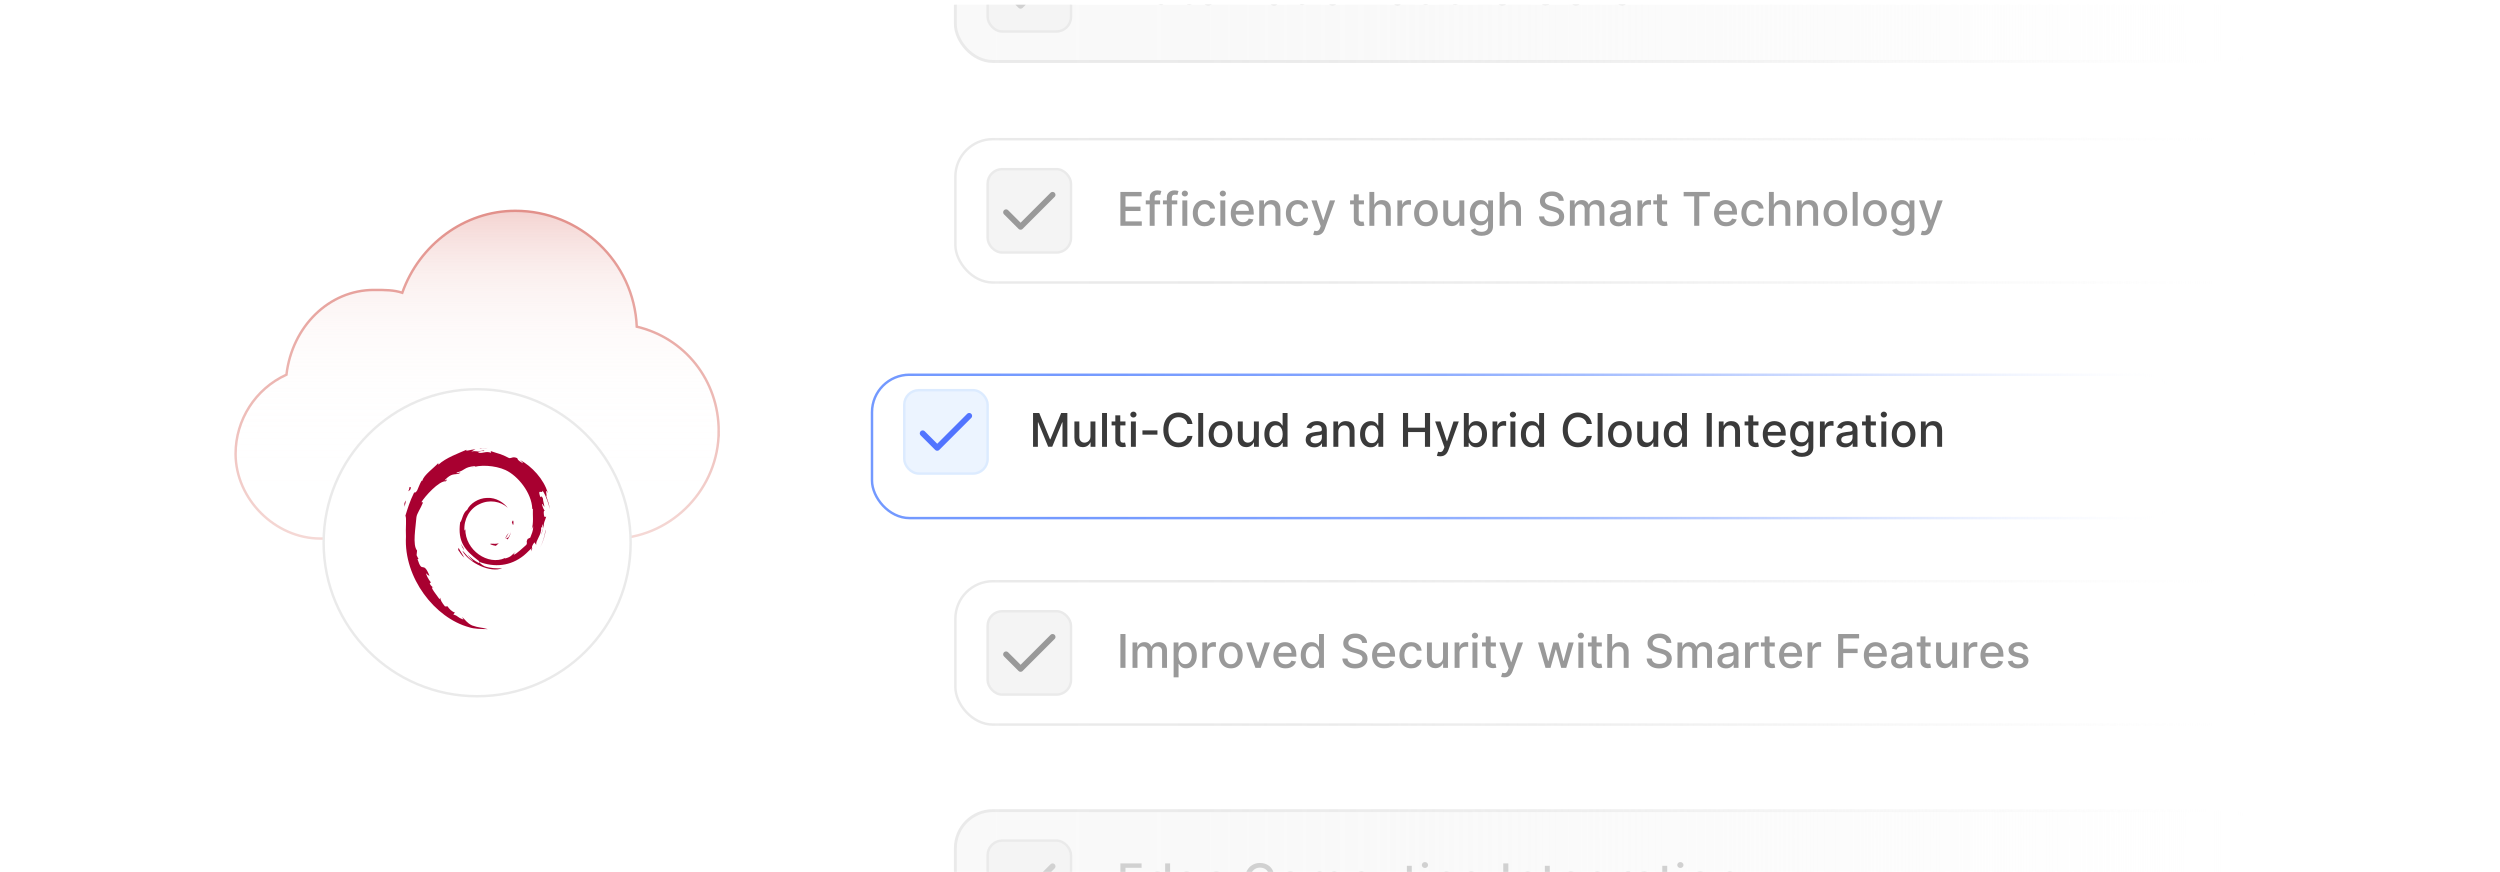 <?xml version="1.0" encoding="UTF-8"?><svg id="Layer_1" xmlns="http://www.w3.org/2000/svg" xmlns:xlink="http://www.w3.org/1999/xlink" viewBox="0 0 860 300"><defs><clipPath id="clippath"><rect y="1.627" width="860" height="298.302" fill="none"/></clipPath><linearGradient id="linear-gradient" x1="164.137" y1="185.261" x2="164.137" y2="72.524" gradientUnits="userSpaceOnUse"><stop offset="0" stop-color="#fff" stop-opacity="0"/><stop offset=".251" stop-color="#fdfbfa" stop-opacity=".014"/><stop offset=".451" stop-color="#faeeee" stop-opacity=".058"/><stop offset=".634" stop-color="#f5dad8" stop-opacity=".133"/><stop offset=".806" stop-color="#edbdb9" stop-opacity=".237"/><stop offset=".97" stop-color="#e49892" stop-opacity=".371"/><stop offset="1" stop-color="#e2908a" stop-opacity=".4"/></linearGradient><linearGradient id="linear-gradient-2" x1="164.137" y1="185.686" x2="164.137" y2="72.099" gradientUnits="userSpaceOnUse"><stop offset="0" stop-color="#f5d9d6"/><stop offset="1" stop-color="#e2908a"/></linearGradient><filter id="drop-shadow-1" filterUnits="userSpaceOnUse"><feOffset dx="0" dy="5"/><feGaussianBlur result="blur" stdDeviation="4"/><feFlood flood-color="#444" flood-opacity=".09"/><feComposite in2="blur" operator="in"/><feComposite in="SourceGraphic"/></filter><linearGradient id="linear-gradient-3" x1="778.958" y1="-3.514" x2="328.649" y2="-3.514" gradientUnits="userSpaceOnUse"><stop offset="0" stop-color="#fff" stop-opacity="0"/><stop offset=".073" stop-color="#fdfdfd" stop-opacity=".184"/><stop offset=".161" stop-color="#fcfcfc" stop-opacity=".373"/><stop offset=".254" stop-color="#fbfbfb" stop-opacity=".542"/><stop offset=".351" stop-color="#fafafa" stop-opacity=".683"/><stop offset=".452" stop-color="#fafafa" stop-opacity=".799"/><stop offset=".56" stop-color="#f9f9f9" stop-opacity=".888"/><stop offset=".678" stop-color="#f9f9f9" stop-opacity=".951"/><stop offset=".812" stop-color="#f9f9f9" stop-opacity=".988"/><stop offset="1" stop-color="#f9f9f9"/></linearGradient><linearGradient id="linear-gradient-4" x1="779.458" y1="-3.514" x2="328.149" y2="-3.514" gradientUnits="userSpaceOnUse"><stop offset="0" stop-color="#fff" stop-opacity="0"/><stop offset=".052" stop-color="#fcfcfc" stop-opacity=".132"/><stop offset=".141" stop-color="#f7f7f7" stop-opacity=".334"/><stop offset=".236" stop-color="#f4f4f4" stop-opacity=".513"/><stop offset=".335" stop-color="#f1f1f1" stop-opacity=".663"/><stop offset=".439" stop-color="#eee" stop-opacity=".786"/><stop offset=".55" stop-color="#ececec" stop-opacity=".881"/><stop offset=".67" stop-color="#ebebeb" stop-opacity=".948"/><stop offset=".808" stop-color="#eaeaea" stop-opacity=".988"/><stop offset="1" stop-color="#eaeaea"/></linearGradient><linearGradient id="linear-gradient-5" y1="303.514" y2="303.514" xlink:href="#linear-gradient-3"/><linearGradient id="linear-gradient-6" x1="779.458" y1="303.514" x2="328.149" y2="303.514" gradientUnits="userSpaceOnUse"><stop offset="0" stop-color="#fff" stop-opacity="0"/><stop offset=".052" stop-color="#fcfcfc" stop-opacity=".132"/><stop offset=".141" stop-color="#f7f7f7" stop-opacity=".334"/><stop offset=".236" stop-color="#f4f4f4" stop-opacity=".513"/><stop offset=".335" stop-color="#f1f1f1" stop-opacity=".663"/><stop offset=".439" stop-color="#eee" stop-opacity=".786"/><stop offset=".55" stop-color="#ececec" stop-opacity=".881"/><stop offset=".67" stop-color="#ebebeb" stop-opacity=".948"/><stop offset=".808" stop-color="#eaeaea" stop-opacity=".988"/><stop offset="1" stop-color="#eaeaea"/></linearGradient><linearGradient id="linear-gradient-7" x1="333.604" y1="65.495" x2="784.764" y2="65.495" gradientTransform="translate(-5.381 7.029)" gradientUnits="userSpaceOnUse"><stop offset="0" stop-color="#fff" stop-opacity="0"/><stop offset=".052" stop-color="#fcfcfc" stop-opacity=".132"/><stop offset=".141" stop-color="#f7f7f7" stop-opacity=".334"/><stop offset=".236" stop-color="#f4f4f4" stop-opacity=".513"/><stop offset=".335" stop-color="#f1f1f1" stop-opacity=".663"/><stop offset=".439" stop-color="#eee" stop-opacity=".786"/><stop offset=".55" stop-color="#ececec" stop-opacity=".881"/><stop offset=".67" stop-color="#ebebeb" stop-opacity=".948"/><stop offset=".808" stop-color="#eaeaea" stop-opacity=".988"/><stop offset="1" stop-color="#eaeaea"/></linearGradient><linearGradient id="linear-gradient-8" y1="217.571" y2="217.571" xlink:href="#linear-gradient-7"/><linearGradient id="linear-gradient-9" x1="750.703" y1="148.562" x2="299.543" y2="148.562" gradientUnits="userSpaceOnUse"><stop offset="0" stop-color="#fff" stop-opacity="0"/><stop offset=".082" stop-color="#e2eaff" stop-opacity=".203"/><stop offset=".168" stop-color="#c8d7ff" stop-opacity=".388"/><stop offset=".261" stop-color="#b1c6ff" stop-opacity=".552"/><stop offset=".356" stop-color="#9eb8ff" stop-opacity=".691"/><stop offset=".457" stop-color="#8eadff" stop-opacity=".804"/><stop offset=".564" stop-color="#82a4ff" stop-opacity=".891"/><stop offset=".681" stop-color="#799dff" stop-opacity=".952"/><stop offset=".814" stop-color="#749aff" stop-opacity=".989"/><stop offset="1" stop-color="#7399ff"/></linearGradient><filter id="drop-shadow-2" filterUnits="userSpaceOnUse"><feOffset dx="0" dy="5"/><feGaussianBlur result="blur-2" stdDeviation="4"/><feFlood flood-color="#444" flood-opacity=".09"/><feComposite in2="blur-2" operator="in"/><feComposite in="SourceGraphic"/></filter></defs><g clip-path="url(#clippath)"><g><g><path d="m247.233,148.33c0,19.438-15.55,35.959-34.987,36.931h-102.047c-15.55,0-29.156-13.606-29.156-29.156,0-11.662,6.803-22.353,17.494-27.212,1.944-16.522,14.578-29.156,30.128-29.156,3.888,0,6.803,0,9.719.972,5.831-16.522,21.381-28.184,38.875-28.184,22.353,0,40.819,17.494,41.791,39.847,16.522,3.888,28.184,18.466,28.184,35.959Z" fill="url(#linear-gradient)" stroke="url(#linear-gradient-2)" stroke-miterlimit="10" stroke-width=".85"/><circle cx="164.137" cy="181.699" r="52.806" fill="#fff" filter="url(#drop-shadow-1)" stroke="#eaeaea" stroke-miterlimit="10" stroke-width=".85"/><g><path d="m169.026,187.027c-1.033.014.195.532,1.544.74.372-.291.71-.585,1.012-.871-.84.206-1.694.21-2.555.132" fill="#a80030"/><path d="m174.57,185.645c.615-.849,1.063-1.778,1.221-2.739-.138.685-.51,1.276-.86,1.901-1.931,1.216-.182-.722-.001-1.458-2.076,2.613-.285,1.567-.36,2.297" fill="#a80030"/><path d="m176.616,180.321c.125-1.86-.366-1.272-.531-.562.193.1.345,1.311.531.562" fill="#a80030"/><path d="m165.109,154.899c.551.099,1.191.175,1.101.306.603-.132.74-.254-1.101-.306" fill="#a80030"/><path d="m166.211,155.205l-.39.081.363-.032.027-.048" fill="#a80030"/><path d="m183.399,181.026c.061,1.67-.488,2.481-.985,3.915l-.893.446c-.731,1.419.071.901-.452,2.029-1.14,1.014-3.461,3.173-4.203,3.37-.542-.012.367-.64.486-.886-1.527,1.048-1.225,1.574-3.559,2.211l-.068-.152c-5.758,2.709-13.756-2.659-13.651-9.984-.061.465-.175.349-.302.537-.297-3.769,1.74-7.554,5.177-9.1,3.361-1.664,7.302-.981,9.71,1.263-1.323-1.732-3.955-3.569-7.075-3.397-3.056.048-5.915,1.99-6.869,4.099-1.566.986-1.747,3.8-2.429,4.315-.918,6.746,1.727,9.661,6.2,13.089.704.475.198.547.294.908-1.486-.696-2.847-1.747-3.966-3.033.594.869,1.235,1.714,2.063,2.378-1.401-.475-3.273-3.396-3.82-3.515,2.416,4.325,9.801,7.585,13.668,5.968-1.789.066-4.062.037-6.073-.706-.844-.434-1.993-1.335-1.788-1.503,5.277,1.971,10.729,1.493,15.296-2.167,1.162-.905,2.431-2.444,2.797-2.465-.552.831.094.4-.33,1.133,1.158-1.867-.503-.76,1.197-3.224l.628.864c-.233-1.55,1.924-3.431,1.705-5.882.495-.75.552.806.027,2.531.729-1.913.192-2.22.379-3.799.202.53.468,1.094.604,1.654-.475-1.848.487-3.113.725-4.187-.234-.104-.733.817-.847-1.366.017-.948.264-.497.359-.731-.186-.107-.675-.834-.972-2.228.215-.328.576.85.869.898-.189-1.109-.513-1.954-.526-2.805-.856-1.79-.303.238-.998-.768-.912-2.843.756-.66.869-1.952,1.382,2.002,2.17,5.104,2.531,6.39-.276-1.567-.722-3.085-1.266-4.553.42.176-.676-3.224.545-.972-1.305-4.8-5.584-9.286-9.52-11.391.482.441,1.09.994.871,1.081-1.958-1.166-1.613-1.256-1.894-1.749-1.595-.649-1.7.052-2.756.001-3.006-1.594-3.585-1.425-6.352-2.424l.126.588c-1.992-.663-2.32.252-4.473.002-.131-.102.69-.37,1.365-.468-1.925.254-1.835-.379-3.719.07.464-.326.955-.541,1.451-.819-1.57.095-3.749.914-3.076.17-2.561,1.143-7.11,2.747-9.662,5.14l-.081-.536c-1.17,1.404-5.101,4.194-5.414,6.012l-.313.073c-.609,1.031-1.002,2.199-1.485,3.259-.796,1.356-1.167.522-1.054.735-1.566,3.174-2.343,5.842-3.015,8.029.479.716.011,4.308.193,7.183-.786,14.199,9.965,27.985,21.717,31.168,1.723.616,4.284.593,6.463.656-2.571-.735-2.903-.39-5.407-1.263-1.806-.851-2.203-1.822-3.482-2.932l.506.895c-2.509-.888-1.459-1.099-3.501-1.746l.541-.706c-.813-.061-2.154-1.371-2.521-2.096l-.89.035c-1.069-1.319-1.639-2.27-1.597-3.006l-.287.512c-.326-.559-3.933-4.947-2.062-3.926-.348-.318-.81-.517-1.311-1.428l.381-.436c-.901-1.159-1.658-2.644-1.6-3.139.48.649.814.77,1.144.881-2.274-5.643-2.402-.311-4.125-5.744l.364-.029c-.279-.421-.449-.878-.674-1.326l.159-1.581c-1.637-1.893-.458-8.05-.222-11.427.164-1.373,1.367-2.835,2.282-5.127l-.557-.096c1.066-1.859,6.084-7.465,8.409-7.176,1.126-1.415-.224-.005-.444-.361,2.473-2.559,3.251-1.808,4.92-2.269,1.8-1.069-1.545.417-.691-.407,3.112-.795,2.205-1.807,6.265-2.211.428.244-.994.377-1.351.693,2.593-1.268,8.205-.98,11.85.704,4.23,1.977,8.982,7.82,9.169,13.317l.213.058c-.108,2.185.335,4.713-.432,7.034l.522-1.099" fill="#a80030"/><path d="m157.752,188.445l-.145.724c.679.922,1.217,1.921,2.084,2.642-.624-1.217-1.087-1.72-1.939-3.366" fill="#a80030"/><path d="m159.357,188.382c-.359-.397-.572-.875-.81-1.352.228.837.694,1.557,1.128,2.289l-.318-.937" fill="#a80030"/><path d="m187.753,182.21l-.152.381c-.278,1.976-.879,3.931-1.8,5.744,1.017-1.913,1.675-4.005,1.951-6.125" fill="#a80030"/><path d="m165.314,154.404c.698-.256,1.717-.14,2.458-.309-.966.081-1.927.129-2.876.252l.418.057" fill="#a80030"/><path d="m140.797,167.44c.161,1.49-1.121,2.068.284,1.086.753-1.696-.294-.468-.284-1.086" fill="#a80030"/><path d="m139.146,174.335c.324-.993.382-1.59.506-2.165-.894,1.143-.411,1.387-.506,2.165" fill="#a80030"/></g></g><g><rect x="328.649" y="-28.168" width="450.309" height="49.307" rx="12.894" ry="12.894" fill="url(#linear-gradient-3)" stroke="url(#linear-gradient-4)" stroke-miterlimit="10"/><rect x="339.745" y="-17.855" width="28.68" height="28.68" rx="5" ry="5" fill="#f4f4f4" stroke="#eaeaea" stroke-miterlimit="10" stroke-width=".85"/><polyline points="362.086 -9.014 351.086 1.986 346.086 -3.014" fill="none" stroke="#d1d1d1" stroke-linecap="round" stroke-linejoin="round" stroke-width="2.001"/><g><path d="m386.395,1.627h-1.863l4.188-11.637h2.028l4.188,11.637h-1.864l-3.29-9.523h-.091l-3.295,9.523Zm.312-4.557h6.045v1.478h-6.045v-1.478Z" fill="#d1d1d1"/><path d="m402.003-1.993v-5.108h1.705V1.627h-1.67V.115h-.091c-.201.466-.522.854-.963,1.162-.441.309-.989.463-1.645.463-.561,0-1.056-.124-1.486-.372-.43-.248-.767-.616-1.012-1.105-.244-.489-.366-1.093-.366-1.812v-5.552h1.699V-1.754c0,.595.165,1.068.495,1.421.329.352.757.528,1.284.528.318,0,.636-.08.952-.239.316-.158.58-.399.79-.721.21-.322.314-.731.31-1.228Z" fill="#d1d1d1"/><path d="m410.06-7.101v1.364h-4.767v-1.364h4.767Zm-3.489-2.091h1.699V-.936c0,.329.049.577.147.741.099.165.227.276.384.336.157.059.329.088.514.088.136,0,.255-.01.358-.028.102-.019.182-.034.239-.046l.307,1.403c-.099.038-.239.077-.42.116-.182.04-.409.061-.682.065-.447.008-.864-.071-1.25-.238-.387-.167-.699-.424-.938-.772-.239-.349-.358-.786-.358-1.312v-8.608Z" fill="#d1d1d1"/><path d="m415.611,1.802c-.818,0-1.532-.188-2.142-.562s-1.083-.899-1.42-1.573c-.337-.675-.506-1.462-.506-2.364,0-.905.169-1.696.506-2.375.337-.678.81-1.204,1.42-1.579s1.324-.562,2.142-.562c.818,0,1.532.188,2.142.562.609.375,1.083.901,1.42,1.579.337.679.505,1.47.505,2.375,0,.902-.169,1.69-.505,2.364-.337.674-.811,1.198-1.42,1.573-.61.375-1.324.562-2.142.562Zm.005-1.426c.53,0,.97-.14,1.318-.421.349-.28.607-.653.775-1.119s.253-.979.253-1.539c0-.558-.085-1.069-.253-1.537s-.427-.844-.775-1.128-.788-.427-1.318-.427c-.534,0-.976.143-1.327.427-.35.284-.61.66-.778,1.128s-.253.98-.253,1.537c0,.56.085,1.073.253,1.539s.428.839.778,1.119c.351.281.792.421,1.327.421Z" fill="#d1d1d1"/><path d="m421.571,1.627V-7.101h1.631v1.421h.108c.182-.481.479-.857.892-1.128.413-.271.907-.406,1.483-.406.583,0,1.073.137,1.469.409.396.273.688.647.877,1.125h.091c.208-.466.54-.838.994-1.116.455-.279.996-.418,1.625-.418.792,0,1.438.248,1.94.744s.753,1.244.753,2.244V1.627h-1.699v-5.693c0-.591-.16-1.019-.482-1.284-.322-.265-.707-.398-1.154-.398-.553,0-.983.17-1.29.509-.307.339-.46.773-.46,1.304V1.627h-1.693v-5.801c0-.474-.147-.855-.443-1.143s-.68-.432-1.153-.432c-.322,0-.619.084-.889.253-.271.169-.489.402-.654.701-.165.3-.247.646-.247,1.04V1.627h-1.699Z" fill="#d1d1d1"/><path d="m438.247,1.82c-.553,0-1.053-.103-1.5-.31-.447-.207-.8-.507-1.06-.9-.26-.395-.389-.877-.389-1.449,0-.492.094-.897.283-1.216s.445-.57.768-.756.682-.326,1.079-.421c.398-.094.804-.166,1.216-.216.523-.06.947-.11,1.273-.15.325-.04.562-.104.71-.196.147-.091.222-.238.222-.442v-.04c0-.496-.14-.881-.418-1.153s-.692-.409-1.241-.409c-.572,0-1.022.126-1.35.378-.327.252-.554.531-.679.838l-1.597-.363c.19-.53.467-.96.832-1.287.366-.328.787-.566,1.265-.716s.98-.225,1.506-.225c.349,0,.719.041,1.11.122.393.081.76.231,1.103.446s.624.523.844.923.329.918.329,1.554V1.627h-1.659V.433h-.067c-.11.22-.275.435-.495.647-.22.213-.502.389-.846.529-.345.14-.758.21-1.239.21Zm.369-1.364c.47,0,.872-.093,1.208-.278.335-.185.591-.429.767-.73.177-.302.265-.624.265-.969v-1.125c-.06.06-.178.116-.35.167-.173.052-.368.095-.588.131s-.434.068-.643.097c-.208.028-.383.052-.522.071-.329.042-.63.111-.9.21-.272.099-.487.239-.647.424-.161.184-.242.427-.242.73,0,.421.155.738.466.952s.707.32,1.188.32Z" fill="#d1d1d1"/><path d="m448.889-7.101v1.364h-4.767v-1.364h4.767Zm-3.488-2.091h1.698V-.936c0,.329.05.577.148.741.098.165.226.276.383.336.157.059.329.088.515.088.137,0,.256-.01.357-.028.102-.019.183-.034.239-.046l.307,1.403c-.099.038-.238.077-.421.116-.182.04-.408.061-.682.065-.446.008-.863-.071-1.25-.238-.386-.167-.698-.424-.938-.772-.238-.349-.357-.786-.357-1.312v-8.608Z" fill="#d1d1d1"/><path d="m451.622-8.448c-.296,0-.548-.099-.759-.298-.21-.199-.315-.436-.315-.713,0-.28.105-.52.315-.719.211-.199.463-.299.759-.299s.548.1.759.299c.21.198.315.436.315.713,0,.28-.105.519-.315.719-.211.199-.463.298-.759.298Zm-.858,10.074V-7.101h1.699V1.627h-1.699Z" fill="#d1d1d1"/><path d="m458.423,1.802c-.818,0-1.532-.188-2.143-.562-.609-.375-1.083-.899-1.42-1.573-.337-.675-.506-1.462-.506-2.364,0-.905.169-1.696.506-2.375.337-.678.81-1.204,1.42-1.579.61-.375,1.324-.562,2.143-.562s1.532.188,2.142.562c.61.375,1.084.901,1.421,1.579.337.679.506,1.47.506,2.375,0,.902-.169,1.69-.506,2.364-.337.674-.81,1.198-1.421,1.573-.609.375-1.323.562-2.142.562Zm.006-1.426c.53,0,.97-.14,1.317-.421.349-.28.607-.653.776-1.119.168-.466.253-.979.253-1.539,0-.558-.085-1.069-.253-1.537-.169-.468-.428-.844-.776-1.128-.348-.284-.787-.427-1.317-.427-.534,0-.977.143-1.327.427s-.609.66-.778,1.128-.253.98-.253,1.537c0,.56.084,1.073.253,1.539s.428.839.778,1.119c.351.281.793.421,1.327.421Z" fill="#d1d1d1"/><path d="m466.082-3.555V1.627h-1.699V-7.101h1.631v1.421h.108c.2-.462.516-.833.946-1.114.43-.28.972-.42,1.627-.42.595,0,1.116.124,1.562.372.447.248.794.616,1.04,1.105.246.488.369,1.093.369,1.812V1.627h-1.698V-3.72c0-.633-.165-1.128-.494-1.485-.33-.358-.782-.537-1.358-.537-.394,0-.743.085-1.048.256-.306.17-.546.419-.722.747-.177.327-.265.723-.265,1.185Z" fill="#d1d1d1"/><path d="m480.718,1.82c-.553,0-1.053-.103-1.5-.31-.447-.207-.8-.507-1.06-.9-.26-.395-.389-.877-.389-1.449,0-.492.094-.897.283-1.216s.445-.57.768-.756.682-.326,1.079-.421c.398-.094.804-.166,1.216-.216.523-.06.947-.11,1.273-.15.325-.04.562-.104.71-.196.147-.091.222-.238.222-.442v-.04c0-.496-.14-.881-.418-1.153s-.692-.409-1.241-.409c-.572,0-1.022.126-1.35.378-.327.252-.554.531-.679.838l-1.597-.363c.19-.53.467-.96.832-1.287.366-.328.787-.566,1.265-.716s.98-.225,1.506-.225c.349,0,.719.041,1.11.122.393.081.76.231,1.103.446s.624.523.844.923.329.918.329,1.554V1.627h-1.659V.433h-.067c-.11.22-.275.435-.495.647-.22.213-.502.389-.846.529-.345.14-.758.21-1.239.21Zm.369-1.364c.47,0,.872-.093,1.208-.278.335-.185.591-.429.767-.73.177-.302.265-.624.265-.969v-1.125c-.06.06-.178.116-.35.167-.173.052-.368.095-.588.131s-.434.068-.643.097c-.208.028-.383.052-.522.071-.329.042-.63.111-.9.21-.272.099-.487.239-.647.424-.161.184-.242.427-.242.73,0,.421.155.738.466.952s.707.32,1.188.32Z" fill="#d1d1d1"/><path d="m491.359-7.101v1.364h-4.767v-1.364h4.767Zm-3.488-2.091h1.698V-.936c0,.329.05.577.148.741.098.165.226.276.383.336.157.059.329.088.515.088.137,0,.256-.01.357-.028.102-.019.183-.034.239-.046l.307,1.403c-.099.038-.238.077-.421.116-.182.04-.408.061-.682.065-.446.008-.863-.071-1.25-.238-.386-.167-.698-.424-.938-.772-.238-.349-.357-.786-.357-1.312v-8.608Z" fill="#d1d1d1"/><path d="m501.547-7.101v1.364h-4.767v-1.364h4.767Zm-3.488-2.091h1.698V-.936c0,.329.05.577.148.741.098.165.226.276.383.336.157.059.329.088.515.088.137,0,.256-.01.357-.028.102-.019.183-.034.239-.046l.307,1.403c-.099.038-.238.077-.421.116-.182.04-.408.061-.682.065-.446.008-.863-.071-1.25-.238-.386-.167-.698-.424-.938-.772-.238-.349-.357-.786-.357-1.312v-8.608Z" fill="#d1d1d1"/><path d="m505.121-3.555V1.627h-1.699v-11.637h1.677v4.33h.107c.205-.47.518-.843.938-1.119.421-.276.97-.415,1.648-.415.598,0,1.122.123,1.57.369.449.246.798.613,1.046,1.1s.372,1.094.372,1.821V1.627h-1.699V-3.72c0-.64-.164-1.137-.494-1.491-.329-.354-.788-.531-1.375-.531-.401,0-.761.085-1.076.256-.316.17-.565.419-.745.747-.18.327-.27.723-.27,1.185Z" fill="#d1d1d1"/><path d="m516.814,1.802c-.859,0-1.6-.185-2.219-.554s-1.097-.89-1.432-1.562c-.335-.672-.503-1.461-.503-2.366,0-.894.168-1.682.503-2.364.335-.682.805-1.214,1.409-1.596.604-.383,1.312-.574,2.122-.574.492,0,.97.081,1.432.244s.877.419,1.244.768c.367.348.657.8.869,1.355.213.555.318,1.228.318,2.021v.602h-6.938v-1.272h5.273c0-.447-.092-.844-.273-1.19s-.436-.62-.764-.821c-.328-.2-.712-.301-1.15-.301-.477,0-.894.116-1.248.35-.353.232-.627.536-.817.909-.191.373-.287.777-.287,1.213v.994c0,.583.102,1.08.31,1.488.206.409.495.721.866.935.371.214.805.32,1.302.32.321,0,.615-.046.88-.139.266-.093.495-.232.688-.418.193-.185.341-.415.443-.688l1.608.29c-.129.474-.359.887-.69,1.241-.332.354-.746.629-1.244.824-.498.194-1.065.292-1.702.292Z" fill="#d1d1d1"/><path d="m536.49-6.226h-1.772c-.068-.379-.195-.712-.381-1-.185-.287-.413-.532-.682-.732-.27-.201-.569-.352-.901-.455-.331-.102-.683-.153-1.054-.153-.67,0-1.27.169-1.798.506s-.945.831-1.25,1.483c-.306.651-.458,1.446-.458,2.386,0,.947.152,1.746.458,2.397.305.652.722,1.145,1.253,1.478.53.334,1.126.5,1.789.5.367,0,.717-.05,1.049-.15.331-.101.631-.249.9-.446.269-.196.497-.439.685-.725.188-.285.317-.614.39-.985l1.772.006c-.095.572-.277,1.098-.549,1.576-.271.479-.617.893-1.039,1.239-.423.347-.904.614-1.446.804s-1.133.284-1.772.284c-1.008,0-1.905-.239-2.693-.719s-1.408-1.166-1.861-2.06c-.452-.894-.679-1.96-.679-3.199,0-1.242.228-2.31.682-3.201.455-.893,1.076-1.578,1.864-2.058.787-.478,1.684-.719,2.688-.719.617,0,1.193.089,1.73.265s1.019.434,1.446.772.782.752,1.062,1.239c.28.486.47,1.042.568,1.667Z" fill="#d1d1d1"/><path d="m542.132,1.802c-.818,0-1.532-.188-2.143-.562-.609-.375-1.083-.899-1.42-1.573-.337-.675-.506-1.462-.506-2.364,0-.905.169-1.696.506-2.375.337-.678.81-1.204,1.42-1.579.61-.375,1.324-.562,2.143-.562s1.532.188,2.142.562c.61.375,1.084.901,1.421,1.579.337.679.506,1.47.506,2.375,0,.902-.169,1.69-.506,2.364-.337.674-.81,1.198-1.421,1.573-.609.375-1.323.562-2.142.562Zm.006-1.426c.53,0,.97-.14,1.317-.421.349-.28.607-.653.776-1.119.168-.466.253-.979.253-1.539,0-.558-.085-1.069-.253-1.537-.169-.468-.428-.844-.776-1.128-.348-.284-.787-.427-1.317-.427-.534,0-.977.143-1.327.427s-.609.66-.778,1.128-.253.98-.253,1.537c0,.56.084,1.073.253,1.539s.428.839.778,1.119c.351.281.793.421,1.327.421Z" fill="#d1d1d1"/><path d="m548.092,1.627V-7.101h1.643v1.387h.091c.159-.47.44-.84.844-1.111.403-.271.86-.406,1.372-.406.106,0,.232.004.378.012s.261.018.344.028v1.625c-.068-.019-.19-.04-.363-.065-.175-.024-.349-.037-.523-.037-.401,0-.758.085-1.07.253-.312.169-.56.402-.742.699-.182.298-.273.636-.273,1.015V1.627h-1.699Z" fill="#d1d1d1"/><path d="m558.001,1.802c-.859,0-1.6-.185-2.219-.554s-1.097-.89-1.432-1.562c-.335-.672-.503-1.461-.503-2.366,0-.894.168-1.682.503-2.364.335-.682.805-1.214,1.409-1.596.604-.383,1.312-.574,2.122-.574.492,0,.97.081,1.432.244s.877.419,1.244.768c.367.348.657.8.869,1.355.213.555.318,1.228.318,2.021v.602h-6.938v-1.272h5.273c0-.447-.092-.844-.273-1.19s-.436-.62-.764-.821c-.328-.2-.712-.301-1.15-.301-.477,0-.894.116-1.248.35-.353.232-.627.536-.817.909-.191.373-.287.777-.287,1.213v.994c0,.583.102,1.08.31,1.488.206.409.495.721.866.935.371.214.805.32,1.302.32.321,0,.615-.046.88-.139.266-.093.495-.232.688-.418.193-.185.341-.415.443-.688l1.608.29c-.129.474-.359.887-.69,1.241-.332.354-.746.629-1.244.824-.498.194-1.065.292-1.702.292Z" fill="#d1d1d1"/></g></g><g><rect x="328.649" y="278.861" width="450.309" height="49.307" rx="12.894" ry="12.894" fill="url(#linear-gradient-5)" stroke="url(#linear-gradient-6)" stroke-miterlimit="10"/><rect x="339.745" y="289.174" width="28.68" height="28.68" rx="5" ry="5" fill="#f4f4f4" stroke="#eaeaea" stroke-miterlimit="10" stroke-width=".85"/><polyline points="362.086 298.014 351.086 309.014 346.086 304.014" fill="none" stroke="#d1d1d1" stroke-linecap="round" stroke-linejoin="round" stroke-width="2.001"/><g><path d="m385.412,308.655v-11.637h7.295v1.512h-5.54v3.546h5.159v1.505h-5.159v3.562h5.608v1.512h-7.364Z" fill="#d1d1d1"/><path d="m398.191,308.826c-.705,0-1.333-.182-1.884-.543-.551-.361-.983-.879-1.295-1.551-.312-.673-.469-1.48-.469-2.424s.158-1.75.475-2.42c.316-.671.751-1.185,1.304-1.54.553-.356,1.18-.534,1.881-.534.541,0,.978.09,1.31.27.332.181.589.39.773.628.184.239.327.449.429.631h.102v-4.324h1.699v11.637h-1.659v-1.358h-.142c-.102.186-.249.398-.44.637-.191.238-.454.447-.787.625-.334.178-.765.268-1.295.268Zm.375-1.449c.489,0,.902-.13,1.241-.39.339-.259.597-.62.773-1.082s.264-1,.264-1.613c0-.606-.087-1.137-.261-1.591-.174-.455-.43-.81-.767-1.062-.337-.254-.754-.381-1.25-.381-.511,0-.938.133-1.278.398-.341.266-.598.627-.77,1.085-.172.459-.259.976-.259,1.552,0,.583.087,1.107.262,1.573.174.466.433.835.775,1.105s.766.406,1.27.406Z" fill="#d1d1d1"/><path d="m408.594,312.109c-.693,0-1.289-.091-1.787-.273s-.904-.422-1.219-.722c-.315-.299-.549-.627-.705-.982l1.46-.603c.102.167.239.344.412.531s.407.348.705.48c.297.132.681.198,1.151.198.644,0,1.176-.156,1.596-.469.421-.312.631-.81.631-1.491v-1.716h-.108c-.102.185-.249.392-.44.619s-.454.425-.787.591c-.334.167-.767.25-1.301.25-.69,0-1.31-.162-1.861-.485-.551-.324-.987-.804-1.307-1.438-.32-.635-.48-1.416-.48-2.344,0-.929.158-1.724.475-2.387s.751-1.171,1.304-1.525c.553-.354,1.18-.531,1.881-.531.541,0,.979.09,1.312.27.334.181.594.39.781.628.188.239.333.449.435.631h.125v-1.415h1.665v8.921c0,.75-.174,1.365-.523,1.847-.349.48-.819.837-1.412,1.068-.593.231-1.261.346-2.003.346Zm-.017-4.994c.489,0,.902-.114,1.241-.344.339-.229.597-.559.773-.988s.264-.946.264-1.549c0-.587-.087-1.103-.261-1.551-.174-.447-.43-.796-.767-1.048-.337-.252-.754-.378-1.25-.378-.511,0-.938.132-1.278.395-.341.264-.598.62-.77,1.071-.172.45-.259.954-.259,1.511,0,.572.087,1.074.262,1.506.174.432.433.769.775,1.012s.766.363,1.27.363Z" fill="#d1d1d1"/><path d="m418.571,308.831c-.86,0-1.599-.185-2.219-.554-.619-.369-1.097-.89-1.432-1.562-.335-.672-.503-1.461-.503-2.366,0-.894.168-1.682.503-2.364.335-.682.805-1.214,1.409-1.596.604-.383,1.312-.574,2.122-.574.492,0,.97.081,1.432.244.462.163.877.419,1.245.768.367.348.657.8.869,1.355.212.555.318,1.228.318,2.021v.602h-6.938v-1.272h5.272c0-.447-.091-.844-.273-1.19-.182-.347-.437-.62-.765-.821-.328-.2-.711-.301-1.15-.301-.477,0-.893.116-1.247.35-.354.232-.627.536-.818.909s-.287.777-.287,1.213v.994c0,.583.103,1.08.31,1.488.206.409.495.721.866.935.372.214.805.32,1.301.32.322,0,.616-.046.881-.139s.494-.232.688-.418c.193-.185.341-.415.443-.688l1.608.29c-.128.474-.359.887-.69,1.241-.332.354-.747.629-1.245.824-.498.194-1.065.292-1.702.292Z" fill="#d1d1d1"/><path d="m438.248,300.802h-1.772c-.068-.379-.195-.712-.381-1-.185-.287-.413-.532-.682-.732-.27-.201-.569-.352-.901-.455-.331-.102-.683-.153-1.054-.153-.671,0-1.27.169-1.799.506s-.945.831-1.25,1.483c-.305.651-.457,1.446-.457,2.386,0,.947.152,1.746.457,2.397.305.652.723,1.145,1.253,1.478.53.334,1.127.5,1.79.5.367,0,.717-.05,1.049-.15.331-.101.631-.249.9-.446.269-.196.497-.439.685-.725.188-.285.317-.614.39-.985l1.772.006c-.095.572-.277,1.098-.549,1.576-.271.479-.617.893-1.039,1.239-.423.347-.904.614-1.446.804s-1.133.284-1.772.284c-1.008,0-1.906-.239-2.694-.719-.788-.479-1.408-1.166-1.861-2.06-.453-.894-.679-1.96-.679-3.199,0-1.242.228-2.31.682-3.201.454-.893,1.076-1.578,1.863-2.058.788-.478,1.684-.719,2.688-.719.617,0,1.193.089,1.73.265s1.019.434,1.446.772.782.752,1.062,1.239c.28.486.47,1.042.568,1.667Z" fill="#d1d1d1"/><path d="m443.89,308.831c-.818,0-1.532-.188-2.143-.562-.609-.375-1.083-.899-1.42-1.573-.337-.675-.506-1.462-.506-2.364,0-.905.169-1.696.506-2.375.337-.678.81-1.204,1.42-1.579.61-.375,1.324-.562,2.143-.562s1.532.188,2.142.562c.61.375,1.084.901,1.421,1.579.337.679.506,1.47.506,2.375,0,.902-.169,1.69-.506,2.364-.337.674-.81,1.198-1.421,1.573-.609.375-1.323.562-2.142.562Zm.006-1.426c.53,0,.97-.14,1.317-.421.349-.28.607-.653.776-1.119.168-.466.253-.979.253-1.539,0-.558-.085-1.069-.253-1.537-.169-.468-.428-.844-.776-1.128-.348-.284-.787-.427-1.317-.427-.534,0-.977.143-1.327.427s-.609.66-.778,1.128-.253.98-.253,1.537c0,.56.084,1.073.253,1.539s.428.839.778,1.119c.351.281.793.421,1.327.421Z" fill="#d1d1d1"/><path d="m449.85,308.655v-8.727h1.631v1.421h.108c.182-.481.478-.857.892-1.128s.907-.406,1.483-.406c.583,0,1.072.137,1.469.409.396.273.689.647.878,1.125h.091c.208-.466.54-.838.994-1.116.454-.279.996-.418,1.625-.418.792,0,1.438.248,1.94.744s.753,1.244.753,2.244v5.853h-1.699v-5.693c0-.591-.161-1.019-.482-1.284-.322-.265-.707-.398-1.153-.398-.554,0-.983.17-1.29.509s-.46.773-.46,1.304v5.562h-1.693v-5.801c0-.474-.148-.855-.443-1.143-.296-.288-.68-.432-1.153-.432-.322,0-.618.084-.89.253-.271.169-.488.402-.653.701-.165.3-.247.646-.247,1.04v5.381h-1.699Z" fill="#d1d1d1"/><path d="m463.986,311.927v-12h1.659v1.415h.143c.099-.182.24-.392.426-.631.185-.238.443-.447.772-.628.33-.18.766-.27,1.308-.27.704,0,1.333.178,1.886.534.554.355.988.869,1.305,1.54.315.67.474,1.477.474,2.42s-.157,1.751-.472,2.424c-.315.672-.746,1.19-1.295,1.551-.55.361-1.176.543-1.881.543-.53,0-.963-.09-1.298-.268-.336-.178-.598-.387-.787-.625s-.335-.45-.438-.637h-.102v4.631h-1.699Zm1.665-7.636c0,.613.089,1.151.268,1.613.178.462.435.823.772,1.082.337.26.75.39,1.238.39.508,0,.932-.136,1.273-.406.341-.271.599-.64.775-1.105.176-.466.264-.99.264-1.573,0-.576-.086-1.093-.258-1.552-.173-.458-.431-.819-.773-1.085-.343-.265-.769-.398-1.281-.398-.492,0-.908.127-1.247.381-.339.253-.596.607-.769,1.062-.175.454-.262.984-.262,1.591Z" fill="#d1d1d1"/><path d="m479.391,305.036v-5.108h1.704v8.727h-1.671v-1.512h-.091c-.2.466-.521.854-.963,1.162s-.989.463-1.645.463c-.56,0-1.056-.124-1.486-.372-.43-.248-.767-.616-1.011-1.105-.244-.489-.367-1.093-.367-1.812v-5.552h1.699v5.347c0,.595.165,1.068.494,1.421.33.352.758.528,1.284.528.318,0,.636-.08.952-.239.316-.158.579-.399.789-.721.211-.322.314-.731.31-1.228Z" fill="#d1d1d1"/><path d="m487.447,299.927v1.364h-4.767v-1.364h4.767Zm-3.488-2.091h1.698v8.256c0,.329.05.577.148.741.098.165.226.276.383.336.157.059.329.088.515.088.137,0,.256-.01.357-.028.102-.019.183-.034.239-.046l.307,1.403c-.099.038-.238.077-.421.116-.182.04-.408.061-.682.065-.446.008-.863-.071-1.25-.238-.386-.167-.698-.424-.938-.772-.238-.349-.357-.786-.357-1.312v-8.608Z" fill="#d1d1d1"/><path d="m490.181,298.581c-.296,0-.548-.099-.759-.298-.21-.199-.315-.436-.315-.713,0-.28.105-.52.315-.719.211-.199.463-.299.759-.299s.548.1.759.299c.21.198.315.436.315.713,0,.28-.105.519-.315.719-.211.199-.463.298-.759.298Zm-.858,10.074v-8.727h1.699v8.727h-1.699Z" fill="#d1d1d1"/><path d="m495.004,303.473v5.182h-1.699v-8.727h1.631v1.421h.108c.2-.462.516-.833.946-1.114.43-.28.972-.42,1.627-.42.595,0,1.116.124,1.562.372.447.248.794.616,1.04,1.105.246.488.369,1.093.369,1.812v5.551h-1.698v-5.347c0-.633-.165-1.128-.494-1.485-.33-.358-.782-.537-1.358-.537-.394,0-.743.085-1.048.256-.306.17-.546.419-.722.747-.177.327-.265.723-.265,1.185Z" fill="#d1d1d1"/><path d="m506.521,312.109c-.692,0-1.288-.091-1.786-.273-.499-.182-.905-.422-1.219-.722-.315-.299-.55-.627-.705-.982l1.46-.603c.102.167.24.344.412.531.173.188.407.348.705.48.297.132.681.198,1.15.198.644,0,1.176-.156,1.597-.469.42-.312.631-.81.631-1.491v-1.716h-.108c-.102.185-.249.392-.44.619s-.453.425-.787.591c-.333.167-.767.25-1.301.25-.69,0-1.31-.162-1.861-.485-.551-.324-.986-.804-1.307-1.438-.32-.635-.479-1.416-.479-2.344,0-.929.158-1.724.474-2.387.316-.663.751-1.171,1.305-1.525.553-.354,1.18-.531,1.881-.531.541,0,.979.09,1.312.27.333.181.594.39.781.628.188.239.332.449.435.631h.125v-1.415h1.664v8.921c0,.75-.174,1.365-.522,1.847-.349.48-.819.837-1.412,1.068-.593.231-1.26.346-2.003.346Zm-.017-4.994c.488,0,.902-.114,1.241-.344.339-.229.597-.559.772-.988.177-.43.265-.946.265-1.549,0-.587-.087-1.103-.262-1.551-.174-.447-.43-.796-.767-1.048s-.754-.378-1.25-.378c-.512,0-.938.132-1.278.395-.341.264-.598.62-.77,1.071-.172.45-.258.954-.258,1.511,0,.572.087,1.074.261,1.506.175.432.433.769.776,1.012.343.242.766.363,1.27.363Z" fill="#d1d1d1"/><path d="m518.867,297.018v11.637h-1.756v-11.637h1.756Z" fill="#d1d1d1"/><path d="m522.986,303.473v5.182h-1.699v-8.727h1.631v1.421h.108c.2-.462.516-.833.946-1.114.43-.28.972-.42,1.627-.42.595,0,1.116.124,1.562.372.447.248.794.616,1.04,1.105.246.488.369,1.093.369,1.812v5.551h-1.698v-5.347c0-.633-.165-1.128-.494-1.485-.33-.358-.782-.537-1.358-.537-.394,0-.743.085-1.048.256-.306.17-.546.419-.722.747-.177.327-.265.723-.265,1.185Z" fill="#d1d1d1"/><path d="m534.918,299.927v1.364h-4.767v-1.364h4.767Zm-3.488-2.091h1.698v8.256c0,.329.05.577.148.741.098.165.226.276.383.336.157.059.329.088.515.088.137,0,.256-.01.357-.028.102-.019.183-.034.239-.046l.307,1.403c-.099.038-.238.077-.421.116-.182.04-.408.061-.682.065-.446.008-.863-.071-1.25-.238-.386-.167-.698-.424-.938-.772-.238-.349-.357-.786-.357-1.312v-8.608Z" fill="#d1d1d1"/><path d="m540.555,308.831c-.859,0-1.6-.185-2.219-.554s-1.097-.89-1.432-1.562c-.335-.672-.503-1.461-.503-2.366,0-.894.168-1.682.503-2.364.335-.682.805-1.214,1.409-1.596.604-.383,1.312-.574,2.122-.574.492,0,.97.081,1.432.244s.877.419,1.244.768c.367.348.657.8.869,1.355.213.555.318,1.228.318,2.021v.602h-6.938v-1.272h5.273c0-.447-.092-.844-.273-1.19s-.436-.62-.764-.821c-.328-.2-.712-.301-1.15-.301-.477,0-.894.116-1.248.35-.353.232-.627.536-.817.909-.191.373-.287.777-.287,1.213v.994c0,.583.102,1.08.31,1.488.206.409.495.721.866.935.371.214.805.32,1.302.32.321,0,.615-.046.88-.139.266-.093.495-.232.688-.418.193-.185.341-.415.443-.688l1.608.29c-.129.474-.359.887-.69,1.241-.332.354-.746.629-1.244.824-.498.194-1.065.292-1.702.292Z" fill="#d1d1d1"/><path d="m549.85,312.109c-.692,0-1.288-.091-1.786-.273-.499-.182-.905-.422-1.219-.722-.315-.299-.55-.627-.705-.982l1.46-.603c.102.167.24.344.412.531.173.188.407.348.705.48.297.132.681.198,1.15.198.644,0,1.176-.156,1.597-.469.42-.312.631-.81.631-1.491v-1.716h-.108c-.102.185-.249.392-.44.619s-.453.425-.787.591c-.333.167-.767.25-1.301.25-.69,0-1.31-.162-1.861-.485-.551-.324-.986-.804-1.307-1.438-.32-.635-.479-1.416-.479-2.344,0-.929.158-1.724.474-2.387.316-.663.751-1.171,1.305-1.525.553-.354,1.18-.531,1.881-.531.541,0,.979.09,1.312.27.333.181.594.39.781.628.188.239.332.449.435.631h.125v-1.415h1.664v8.921c0,.75-.174,1.365-.522,1.847-.349.48-.819.837-1.412,1.068-.593.231-1.26.346-2.003.346Zm-.017-4.994c.488,0,.902-.114,1.241-.344.339-.229.597-.559.772-.988.177-.43.265-.946.265-1.549,0-.587-.087-1.103-.262-1.551-.174-.447-.43-.796-.767-1.048s-.754-.378-1.25-.378c-.512,0-.938.132-1.278.395-.341.264-.598.62-.77,1.071-.172.45-.258.954-.258,1.511,0,.572.087,1.074.261,1.506.175.432.433.769.776,1.012.343.242.766.363,1.27.363Z" fill="#d1d1d1"/><path d="m556.065,308.655v-8.727h1.643v1.387h.091c.159-.47.44-.84.844-1.111.403-.271.86-.406,1.372-.406.106,0,.232.004.378.012s.261.018.344.028v1.625c-.068-.019-.19-.04-.363-.065-.175-.024-.349-.037-.523-.037-.401,0-.758.085-1.07.253-.312.169-.56.402-.742.699-.182.298-.273.636-.273,1.015v5.329h-1.699Z" fill="#d1d1d1"/><path d="m564.674,308.848c-.553,0-1.053-.103-1.5-.31-.447-.207-.8-.507-1.06-.9-.26-.395-.389-.877-.389-1.449,0-.492.094-.897.283-1.216s.445-.57.768-.756.682-.326,1.079-.421c.398-.094.804-.166,1.216-.216.523-.06.947-.11,1.273-.15.325-.04.562-.104.71-.196.147-.091.222-.238.222-.442v-.04c0-.496-.14-.881-.418-1.153s-.692-.409-1.241-.409c-.572,0-1.022.126-1.35.378-.327.252-.554.531-.679.838l-1.597-.363c.19-.53.467-.96.832-1.287.366-.328.787-.566,1.265-.716s.98-.225,1.506-.225c.349,0,.719.041,1.11.122.393.081.76.231,1.103.446s.624.523.844.923.329.918.329,1.554v5.796h-1.659v-1.193h-.067c-.11.22-.275.435-.495.647-.22.213-.502.389-.846.529-.345.14-.758.21-1.239.21Zm.369-1.364c.47,0,.872-.093,1.208-.278.335-.185.591-.429.767-.73.177-.302.265-.624.265-.969v-1.125c-.06.06-.178.116-.35.167-.173.052-.368.095-.588.131s-.434.068-.643.097c-.208.028-.383.052-.522.071-.329.042-.63.111-.9.21-.272.099-.487.239-.647.424-.161.184-.242.427-.242.73,0,.421.155.738.466.952s.707.32,1.188.32Z" fill="#d1d1d1"/><path d="m575.315,299.927v1.364h-4.767v-1.364h4.767Zm-3.488-2.091h1.698v8.256c0,.329.05.577.148.741.098.165.226.276.383.336.157.059.329.088.515.088.137,0,.256-.01.357-.028.102-.019.183-.034.239-.046l.307,1.403c-.099.038-.238.077-.421.116-.182.04-.408.061-.682.065-.446.008-.863-.071-1.25-.238-.386-.167-.698-.424-.938-.772-.238-.349-.357-.786-.357-1.312v-8.608Z" fill="#d1d1d1"/><path d="m578.049,298.581c-.296,0-.548-.099-.759-.298-.21-.199-.315-.436-.315-.713,0-.28.105-.52.315-.719.211-.199.463-.299.759-.299s.548.1.759.299c.21.198.315.436.315.713,0,.28-.105.519-.315.719-.211.199-.463.298-.759.298Zm-.858,10.074v-8.727h1.699v8.727h-1.699Z" fill="#d1d1d1"/><path d="m584.85,308.831c-.818,0-1.532-.188-2.143-.562-.609-.375-1.083-.899-1.42-1.573-.337-.675-.506-1.462-.506-2.364,0-.905.169-1.696.506-2.375.337-.678.81-1.204,1.42-1.579.61-.375,1.324-.562,2.143-.562s1.532.188,2.142.562c.61.375,1.084.901,1.421,1.579.337.679.506,1.47.506,2.375,0,.902-.169,1.69-.506,2.364-.337.674-.81,1.198-1.421,1.573-.609.375-1.323.562-2.142.562Zm.006-1.426c.53,0,.97-.14,1.317-.421.349-.28.607-.653.776-1.119.168-.466.253-.979.253-1.539,0-.558-.085-1.069-.253-1.537-.169-.468-.428-.844-.776-1.128-.348-.284-.787-.427-1.317-.427-.534,0-.977.143-1.327.427s-.609.66-.778,1.128-.253.98-.253,1.537c0,.56.084,1.073.253,1.539s.428.839.778,1.119c.351.281.793.421,1.327.421Z" fill="#d1d1d1"/><path d="m592.509,303.473v5.182h-1.699v-8.727h1.631v1.421h.108c.2-.462.516-.833.946-1.114.43-.28.972-.42,1.627-.42.595,0,1.116.124,1.562.372.447.248.794.616,1.04,1.105.246.488.369,1.093.369,1.812v5.551h-1.698v-5.347c0-.633-.165-1.128-.494-1.485-.33-.358-.782-.537-1.358-.537-.394,0-.743.085-1.048.256-.306.17-.546.419-.722.747-.177.327-.265.723-.265,1.185Z" fill="#d1d1d1"/></g></g><g><rect x="328.649" y="47.87" width="450.309" height="49.307" rx="12.894" ry="12.894" transform="translate(1107.607 145.048) rotate(180)" fill="#fff" stroke="url(#linear-gradient-7)" stroke-miterlimit="10" stroke-width=".85"/><rect x="339.745" y="58.184" width="28.68" height="28.68" rx="5" ry="5" fill="#f4f4f4" stroke="#eaeaea" stroke-miterlimit="10" stroke-width=".85"/><polyline points="362.086 67.024 351.086 78.024 346.086 73.024" fill="none" stroke="#999" stroke-linecap="round" stroke-linejoin="round" stroke-width="2.001"/><g><path d="m385.412,77.665v-11.637h7.295v1.512h-5.54v3.546h5.159v1.505h-5.159v3.562h5.608v1.512h-7.364Z" fill="#999"/><path d="m399.077,68.937v1.364h-4.932v-1.364h4.932Zm-3.58,8.727v-9.738c0-.546.12-.999.358-1.361.239-.361.555-.633.949-.812.394-.18.822-.27,1.284-.27.341,0,.633.027.875.082.243.055.422.105.54.15l-.398,1.375c-.08-.022-.182-.05-.307-.082s-.276-.048-.455-.048c-.413,0-.708.102-.883.307-.176.204-.265.5-.265.886v9.512h-1.699Z" fill="#999"/><path d="m404.981,68.937v1.364h-4.932v-1.364h4.932Zm-3.58,8.727v-9.738c0-.546.12-.999.358-1.361.239-.361.555-.633.949-.812.394-.18.822-.27,1.284-.27.341,0,.633.027.875.082.243.055.422.105.54.15l-.398,1.375c-.08-.022-.182-.05-.307-.082s-.276-.048-.455-.048c-.413,0-.708.102-.883.307-.176.204-.265.5-.265.886v9.512h-1.699Z" fill="#999"/><path d="m407.588,67.59c-.295,0-.548-.099-.758-.298-.21-.199-.315-.436-.315-.713,0-.28.105-.52.315-.719.21-.199.463-.299.758-.299s.548.1.758.299c.21.198.315.436.315.713,0,.28-.105.519-.315.719-.21.199-.463.298-.758.298Zm-.858,10.074v-8.727h1.699v8.727h-1.699Z" fill="#999"/><path d="m414.39,77.84c-.845,0-1.571-.191-2.179-.576s-1.075-.916-1.4-1.594c-.326-.678-.489-1.455-.489-2.33,0-.886.167-1.669.5-2.349.334-.681.803-1.212,1.409-1.594.606-.383,1.32-.574,2.142-.574.663,0,1.253.122,1.772.366s.939.586,1.259,1.025c.32.44.51.953.571,1.54h-1.653c-.091-.409-.298-.762-.622-1.057-.324-.296-.757-.443-1.298-.443-.474,0-.887.124-1.242.372-.354.248-.629.601-.827,1.057-.197.457-.295.996-.295,1.617,0,.636.097,1.185.29,1.647.193.462.467.82.821,1.074.354.253.772.38,1.253.38.322,0,.614-.06.878-.179.263-.119.485-.291.665-.514.18-.224.306-.493.378-.808h1.653c-.06.565-.244,1.068-.551,1.512-.307.443-.717.792-1.23,1.046-.513.253-1.115.38-1.804.38Z" fill="#999"/><path d="m420.657,67.59c-.295,0-.548-.099-.758-.298-.21-.199-.315-.436-.315-.713,0-.28.105-.52.315-.719.21-.199.463-.299.758-.299s.548.1.758.299c.21.198.315.436.315.713,0,.28-.105.519-.315.719-.21.199-.463.298-.758.298Zm-.858,10.074v-8.727h1.699v8.727h-1.699Z" fill="#999"/><path d="m427.543,77.84c-.86,0-1.599-.185-2.219-.554-.619-.369-1.097-.89-1.432-1.562-.335-.672-.503-1.461-.503-2.366,0-.894.168-1.682.503-2.364.335-.682.805-1.214,1.409-1.596.604-.383,1.312-.574,2.122-.574.492,0,.97.081,1.432.244.462.163.877.419,1.245.768.367.348.657.8.869,1.355s.319,1.228.319,2.021v.602h-6.938v-1.272h5.272c0-.447-.091-.844-.273-1.19-.182-.347-.437-.62-.765-.821-.328-.2-.711-.301-1.15-.301-.477,0-.893.116-1.247.35-.354.232-.627.536-.818.909s-.287.777-.287,1.213v.994c0,.583.103,1.08.31,1.488.206.409.495.721.866.935.372.214.805.32,1.301.32.322,0,.616-.046.881-.139s.494-.232.688-.418c.193-.185.341-.415.443-.688l1.608.29c-.129.474-.359.887-.69,1.241-.332.354-.747.629-1.245.824-.498.194-1.065.292-1.702.292Z" fill="#999"/><path d="m434.879,72.483v5.182h-1.699v-8.727h1.631v1.421h.108c.2-.462.516-.833.946-1.114.43-.28.972-.42,1.627-.42.595,0,1.116.124,1.562.372.447.248.794.616,1.04,1.105.246.488.369,1.093.369,1.812v5.551h-1.698v-5.347c0-.633-.165-1.128-.494-1.485-.33-.358-.782-.537-1.358-.537-.394,0-.743.085-1.048.256-.306.17-.546.419-.722.747-.177.327-.265.723-.265,1.185Z" fill="#999"/><path d="m446.413,77.84c-.845,0-1.571-.191-2.179-.576-.608-.385-1.075-.916-1.401-1.594-.325-.678-.488-1.455-.488-2.33,0-.886.167-1.669.5-2.349.333-.681.803-1.212,1.409-1.594.606-.383,1.32-.574,2.142-.574.663,0,1.254.122,1.773.366.519.244.939.586,1.258,1.025.32.44.511.953.571,1.54h-1.653c-.091-.409-.298-.762-.622-1.057-.324-.296-.757-.443-1.299-.443-.473,0-.887.124-1.241.372s-.63.601-.826,1.057c-.197.457-.296.996-.296,1.617,0,.636.097,1.185.29,1.647s.467.82.821,1.074c.353.253.771.38,1.252.38.322,0,.615-.06.878-.179.264-.119.485-.291.665-.514.18-.224.306-.493.378-.808h1.653c-.06.565-.244,1.068-.551,1.512s-.717.792-1.23,1.046c-.514.253-1.114.38-1.804.38Z" fill="#999"/><path d="m452.896,80.937c-.254,0-.484-.019-.693-.06-.208-.04-.363-.082-.466-.128l.409-1.392c.31.083.587.119.83.107.242-.011.457-.102.644-.273.188-.17.353-.449.497-.835l.21-.58-3.193-8.841h1.818l2.211,6.773h.091l2.21-6.773h1.824l-3.597,9.893c-.167.454-.379.84-.637,1.156s-.565.554-.921.713c-.355.159-.769.238-1.238.238Z" fill="#999"/><path d="m469.196,68.937v1.364h-4.767v-1.364h4.767Zm-3.488-2.091h1.698v8.256c0,.329.05.577.148.741.098.165.226.276.383.336.157.059.329.088.515.088.137,0,.256-.01.357-.028.102-.019.183-.034.239-.046l.307,1.403c-.099.038-.238.077-.421.116-.182.04-.408.061-.682.065-.446.008-.863-.071-1.25-.238-.386-.167-.698-.424-.938-.772-.238-.349-.357-.786-.357-1.312v-8.608Z" fill="#999"/><path d="m472.769,72.483v5.182h-1.699v-11.637h1.677v4.33h.107c.205-.47.518-.843.938-1.119.421-.276.97-.415,1.648-.415.598,0,1.122.123,1.57.369.449.246.798.613,1.046,1.1s.372,1.094.372,1.821v5.551h-1.699v-5.347c0-.64-.164-1.137-.494-1.491-.329-.354-.788-.531-1.375-.531-.401,0-.761.085-1.076.256-.316.17-.565.419-.745.747-.18.327-.27.723-.27,1.185Z" fill="#999"/><path d="m480.701,77.665v-8.727h1.643v1.387h.091c.159-.47.44-.84.844-1.111.403-.271.86-.406,1.372-.406.106,0,.232.004.378.012s.261.018.344.028v1.625c-.068-.019-.19-.04-.363-.065-.175-.024-.349-.037-.523-.037-.401,0-.758.085-1.07.253-.312.169-.56.402-.742.699-.182.298-.273.636-.273,1.015v5.329h-1.699Z" fill="#999"/><path d="m490.525,77.84c-.818,0-1.532-.188-2.143-.562-.609-.375-1.083-.899-1.42-1.573-.337-.675-.506-1.462-.506-2.364,0-.905.169-1.696.506-2.375.337-.678.81-1.204,1.42-1.579.61-.375,1.324-.562,2.143-.562s1.532.188,2.142.562c.61.375,1.084.901,1.421,1.579.337.679.506,1.47.506,2.375,0,.902-.169,1.69-.506,2.364-.337.674-.81,1.198-1.421,1.573-.609.375-1.323.562-2.142.562Zm.006-1.426c.53,0,.97-.14,1.317-.421.349-.28.607-.653.776-1.119.168-.466.253-.979.253-1.539,0-.558-.085-1.069-.253-1.537-.169-.468-.428-.844-.776-1.128-.348-.284-.787-.427-1.317-.427-.534,0-.977.143-1.327.427s-.609.66-.778,1.128-.253.98-.253,1.537c0,.56.084,1.073.253,1.539s.428.839.778,1.119c.351.281.793.421,1.327.421Z" fill="#999"/><path d="m502.014,74.046v-5.108h1.704v8.727h-1.671v-1.512h-.091c-.2.466-.521.854-.963,1.162s-.989.463-1.645.463c-.56,0-1.056-.124-1.486-.372-.43-.248-.767-.616-1.011-1.105-.244-.489-.367-1.093-.367-1.812v-5.552h1.699v5.347c0,.595.165,1.068.494,1.421.33.352.758.528,1.284.528.318,0,.636-.08.952-.239.316-.158.579-.399.789-.721.211-.322.314-.731.31-1.228Z" fill="#999"/><path d="m509.655,81.119c-.692,0-1.288-.091-1.786-.273-.499-.182-.905-.422-1.219-.722-.315-.299-.55-.627-.705-.982l1.46-.603c.102.167.24.344.412.531.173.188.407.348.705.48.297.132.681.198,1.15.198.644,0,1.176-.156,1.597-.469.42-.312.631-.81.631-1.491v-1.716h-.108c-.102.185-.249.392-.44.619s-.453.425-.787.591c-.333.167-.767.25-1.301.25-.69,0-1.31-.162-1.861-.485-.551-.324-.986-.804-1.307-1.438-.32-.635-.479-1.416-.479-2.344,0-.929.158-1.724.474-2.387.316-.663.751-1.171,1.305-1.525.553-.354,1.18-.531,1.881-.531.541,0,.979.09,1.312.27.333.181.594.39.781.628.188.239.332.449.435.631h.125v-1.415h1.664v8.921c0,.75-.174,1.365-.522,1.847-.349.48-.819.837-1.412,1.068-.593.231-1.26.346-2.003.346Zm-.017-4.994c.488,0,.902-.114,1.241-.344.339-.229.597-.559.772-.988.177-.43.265-.946.265-1.549,0-.587-.087-1.103-.262-1.551-.174-.447-.43-.796-.767-1.048s-.754-.378-1.25-.378c-.512,0-.938.132-1.278.395-.341.264-.598.62-.77,1.071-.172.45-.258.954-.258,1.511,0,.572.087,1.074.261,1.506.175.432.433.769.776,1.012.343.242.766.363,1.27.363Z" fill="#999"/><path d="m517.57,72.483v5.182h-1.699v-11.637h1.677v4.33h.107c.205-.47.518-.843.938-1.119.421-.276.97-.415,1.648-.415.598,0,1.122.123,1.57.369.449.246.798.613,1.046,1.1s.372,1.094.372,1.821v5.551h-1.699v-5.347c0-.64-.164-1.137-.494-1.491-.329-.354-.788-.531-1.375-.531-.401,0-.761.085-1.076.256-.316.17-.565.419-.745.747-.18.327-.27.723-.27,1.185Z" fill="#999"/><path d="m536.224,69.085c-.06-.538-.31-.956-.75-1.253-.44-.298-.992-.446-1.659-.446-.477,0-.89.075-1.238.225s-.619.353-.81.613c-.191.26-.287.554-.287.884,0,.276.065.515.196.716.13.201.303.368.517.503s.444.246.69.335.482.162.71.219l1.137.296c.371.091.752.214,1.142.369.391.155.752.359,1.086.613.333.254.603.568.81.943.206.375.31.824.31,1.347,0,.659-.17,1.244-.509,1.756-.339.511-.829.914-1.472,1.21-.642.296-1.418.443-2.326.443-.872,0-1.625-.139-2.262-.415s-1.135-.669-1.494-1.179c-.36-.51-.559-1.114-.597-1.815h1.761c.034.42.172.769.412,1.048.241.278.55.485.927.62.377.134.79.201,1.241.201.496,0,.939-.078,1.326-.235.389-.157.694-.377.918-.659s.335-.613.335-.992c0-.344-.098-.626-.292-.846-.195-.22-.459-.402-.79-.546s-.705-.271-1.122-.381l-1.375-.375c-.932-.254-1.67-.627-2.213-1.119-.544-.492-.815-1.144-.815-1.954,0-.671.182-1.256.545-1.756.364-.5.856-.89,1.478-1.168s1.322-.418,2.103-.418c.788,0,1.483.139,2.088.415s1.08.656,1.429,1.14c.349.482.53,1.037.546,1.662h-1.693Z" fill="#999"/><path d="m540.035,77.665v-8.727h1.631v1.421h.108c.182-.481.478-.857.892-1.128s.907-.406,1.483-.406c.583,0,1.072.137,1.469.409.396.273.689.647.878,1.125h.091c.208-.466.54-.838.994-1.116.454-.279.996-.418,1.625-.418.792,0,1.438.248,1.94.744s.753,1.244.753,2.244v5.853h-1.699v-5.693c0-.591-.161-1.019-.482-1.284-.322-.265-.707-.398-1.153-.398-.554,0-.983.17-1.29.509s-.46.773-.46,1.304v5.562h-1.693v-5.801c0-.474-.148-.855-.443-1.143-.296-.288-.68-.432-1.153-.432-.322,0-.618.084-.89.253-.271.169-.488.402-.653.701-.165.3-.247.646-.247,1.04v5.381h-1.699Z" fill="#999"/><path d="m556.712,77.858c-.553,0-1.053-.103-1.5-.31-.447-.207-.8-.507-1.06-.9-.26-.395-.389-.877-.389-1.449,0-.492.094-.897.283-1.216s.445-.57.768-.756.682-.326,1.079-.421c.398-.094.804-.166,1.216-.216.523-.06.947-.11,1.273-.15.325-.04.562-.104.71-.196.147-.091.222-.238.222-.442v-.04c0-.496-.14-.881-.418-1.153s-.692-.409-1.241-.409c-.572,0-1.022.126-1.35.378-.327.252-.554.531-.679.838l-1.597-.363c.19-.53.467-.96.832-1.287.366-.328.787-.566,1.265-.716s.98-.225,1.506-.225c.349,0,.719.041,1.11.122.393.081.76.231,1.103.446s.624.523.844.923.329.918.329,1.554v5.796h-1.659v-1.193h-.067c-.11.22-.275.435-.495.647-.22.213-.502.389-.846.529-.345.14-.758.21-1.239.21Zm.369-1.364c.47,0,.872-.093,1.208-.278.335-.185.591-.429.767-.73.177-.302.265-.624.265-.969v-1.125c-.06.06-.178.116-.35.167-.173.052-.368.095-.588.131s-.434.068-.643.097c-.208.028-.383.052-.522.071-.329.042-.63.111-.9.21-.272.099-.487.239-.647.424-.161.184-.242.427-.242.73,0,.421.155.738.466.952s.707.32,1.188.32Z" fill="#999"/><path d="m563.279,77.665v-8.727h1.643v1.387h.091c.159-.47.44-.84.844-1.111.403-.271.86-.406,1.372-.406.106,0,.232.004.378.012s.261.018.344.028v1.625c-.068-.019-.19-.04-.363-.065-.175-.024-.349-.037-.523-.037-.401,0-.758.085-1.07.253-.312.169-.56.402-.742.699-.182.298-.273.636-.273,1.015v5.329h-1.699Z" fill="#999"/><path d="m573.501,68.937v1.364h-4.767v-1.364h4.767Zm-3.488-2.091h1.698v8.256c0,.329.05.577.148.741.098.165.226.276.383.336.157.059.329.088.515.088.137,0,.256-.01.357-.028.102-.019.183-.034.239-.046l.307,1.403c-.099.038-.238.077-.421.116-.182.04-.408.061-.682.065-.446.008-.863-.071-1.25-.238-.386-.167-.698-.424-.938-.772-.238-.349-.357-.786-.357-1.312v-8.608Z" fill="#999"/><path d="m579.176,67.54v-1.512h9.006v1.512h-3.631v10.125h-1.75v-10.125h-3.625Z" fill="#999"/><path d="m593.789,77.84c-.859,0-1.6-.185-2.219-.554s-1.097-.89-1.432-1.562c-.335-.672-.503-1.461-.503-2.366,0-.894.168-1.682.503-2.364.335-.682.805-1.214,1.409-1.596.604-.383,1.312-.574,2.122-.574.492,0,.97.081,1.432.244s.877.419,1.244.768c.367.348.657.8.869,1.355.213.555.318,1.228.318,2.021v.602h-6.938v-1.272h5.273c0-.447-.092-.844-.273-1.19s-.436-.62-.764-.821c-.328-.2-.712-.301-1.15-.301-.477,0-.894.116-1.248.35-.353.232-.627.536-.817.909-.191.373-.287.777-.287,1.213v.994c0,.583.102,1.08.31,1.488.206.409.495.721.866.935.371.214.805.32,1.302.32.321,0,.615-.046.88-.139.266-.093.495-.232.688-.418.193-.185.341-.415.443-.688l1.608.29c-.129.474-.359.887-.69,1.241-.332.354-.746.629-1.244.824-.498.194-1.065.292-1.702.292Z" fill="#999"/><path d="m603.102,77.84c-.845,0-1.571-.191-2.179-.576-.608-.385-1.075-.916-1.401-1.594-.325-.678-.488-1.455-.488-2.33,0-.886.167-1.669.5-2.349.333-.681.803-1.212,1.409-1.594.606-.383,1.32-.574,2.142-.574.663,0,1.254.122,1.773.366.519.244.939.586,1.258,1.025.32.44.511.953.571,1.54h-1.653c-.091-.409-.298-.762-.622-1.057-.324-.296-.757-.443-1.299-.443-.473,0-.887.124-1.241.372s-.63.601-.826,1.057c-.197.457-.296.996-.296,1.617,0,.636.097,1.185.29,1.647s.467.82.821,1.074c.353.253.771.38,1.252.38.322,0,.615-.06.878-.179.264-.119.485-.291.665-.514.18-.224.306-.493.378-.808h1.653c-.06.565-.244,1.068-.551,1.512s-.717.792-1.23,1.046c-.514.253-1.114.38-1.804.38Z" fill="#999"/><path d="m610.209,72.483v5.182h-1.699v-11.637h1.677v4.33h.107c.205-.47.518-.843.938-1.119.421-.276.97-.415,1.648-.415.598,0,1.122.123,1.57.369.449.246.798.613,1.046,1.1s.372,1.094.372,1.821v5.551h-1.699v-5.347c0-.64-.164-1.137-.494-1.491-.329-.354-.788-.531-1.375-.531-.401,0-.761.085-1.076.256-.316.17-.565.419-.745.747-.18.327-.27.723-.27,1.185Z" fill="#999"/><path d="m619.84,72.483v5.182h-1.699v-8.727h1.631v1.421h.108c.2-.462.516-.833.946-1.114.43-.28.972-.42,1.627-.42.595,0,1.116.124,1.562.372.447.248.794.616,1.04,1.105.246.488.369,1.093.369,1.812v5.551h-1.698v-5.347c0-.633-.165-1.128-.494-1.485-.33-.358-.782-.537-1.358-.537-.394,0-.743.085-1.048.256-.306.17-.546.419-.722.747-.177.327-.265.723-.265,1.185Z" fill="#999"/><path d="m631.374,77.84c-.818,0-1.532-.188-2.143-.562-.609-.375-1.083-.899-1.42-1.573-.337-.675-.506-1.462-.506-2.364,0-.905.169-1.696.506-2.375.337-.678.81-1.204,1.42-1.579.61-.375,1.324-.562,2.143-.562s1.532.188,2.142.562c.61.375,1.084.901,1.421,1.579.337.679.506,1.47.506,2.375,0,.902-.169,1.69-.506,2.364-.337.674-.81,1.198-1.421,1.573-.609.375-1.323.562-2.142.562Zm.006-1.426c.53,0,.97-.14,1.317-.421.349-.28.607-.653.776-1.119.168-.466.253-.979.253-1.539,0-.558-.085-1.069-.253-1.537-.169-.468-.428-.844-.776-1.128-.348-.284-.787-.427-1.317-.427-.534,0-.977.143-1.327.427s-.609.66-.778,1.128-.253.98-.253,1.537c0,.56.084,1.073.253,1.539s.428.839.778,1.119c.351.281.793.421,1.327.421Z" fill="#999"/><path d="m639.033,66.028v11.637h-1.699v-11.637h1.699Z" fill="#999"/><path d="m644.993,77.84c-.818,0-1.532-.188-2.143-.562-.609-.375-1.083-.899-1.42-1.573-.337-.675-.506-1.462-.506-2.364,0-.905.169-1.696.506-2.375.337-.678.81-1.204,1.42-1.579.61-.375,1.324-.562,2.143-.562s1.532.188,2.142.562c.61.375,1.084.901,1.421,1.579.337.679.506,1.47.506,2.375,0,.902-.169,1.69-.506,2.364-.337.674-.81,1.198-1.421,1.573-.609.375-1.323.562-2.142.562Zm.006-1.426c.53,0,.97-.14,1.317-.421.349-.28.607-.653.776-1.119.168-.466.253-.979.253-1.539,0-.558-.085-1.069-.253-1.537-.169-.468-.428-.844-.776-1.128-.348-.284-.787-.427-1.317-.427-.534,0-.977.143-1.327.427s-.609.66-.778,1.128-.253.98-.253,1.537c0,.56.084,1.073.253,1.539s.428.839.778,1.119c.351.281.793.421,1.327.421Z" fill="#999"/><path d="m654.612,81.119c-.692,0-1.288-.091-1.786-.273-.499-.182-.905-.422-1.219-.722-.315-.299-.55-.627-.705-.982l1.46-.603c.102.167.24.344.412.531.173.188.407.348.705.48.297.132.681.198,1.15.198.644,0,1.176-.156,1.597-.469.42-.312.631-.81.631-1.491v-1.716h-.108c-.102.185-.249.392-.44.619s-.453.425-.787.591c-.333.167-.767.25-1.301.25-.69,0-1.31-.162-1.861-.485-.551-.324-.986-.804-1.307-1.438-.32-.635-.479-1.416-.479-2.344,0-.929.158-1.724.474-2.387.316-.663.751-1.171,1.305-1.525.553-.354,1.18-.531,1.881-.531.541,0,.979.09,1.312.27.333.181.594.39.781.628.188.239.332.449.435.631h.125v-1.415h1.664v8.921c0,.75-.174,1.365-.522,1.847-.349.48-.819.837-1.412,1.068-.593.231-1.26.346-2.003.346Zm-.017-4.994c.488,0,.902-.114,1.241-.344.339-.229.597-.559.772-.988.177-.43.265-.946.265-1.549,0-.587-.087-1.103-.262-1.551-.174-.447-.43-.796-.767-1.048s-.754-.378-1.25-.378c-.512,0-.938.132-1.278.395-.341.264-.598.62-.77,1.071-.172.45-.258.954-.258,1.511,0,.572.087,1.074.261,1.506.175.432.433.769.776,1.012.343.242.766.363,1.27.363Z" fill="#999"/><path d="m661.902,80.937c-.254,0-.484-.019-.693-.06-.208-.04-.363-.082-.466-.128l.409-1.392c.31.083.587.119.83.107.242-.011.457-.102.644-.273.188-.17.353-.449.497-.835l.21-.58-3.193-8.841h1.818l2.211,6.773h.091l2.21-6.773h1.824l-3.597,9.893c-.167.454-.379.84-.637,1.156s-.565.554-.921.713c-.355.159-.769.238-1.238.238Z" fill="#999"/></g></g><g><rect x="328.649" y="199.947" width="450.309" height="49.307" rx="12.894" ry="12.894" transform="translate(1107.607 449.2) rotate(180)" fill="#fff" stroke="url(#linear-gradient-8)" stroke-miterlimit="10" stroke-width=".85"/><rect x="339.745" y="210.26" width="28.68" height="28.68" rx="5" ry="5" fill="#f4f4f4" stroke="#eaeaea" stroke-miterlimit="10" stroke-width=".85"/><polyline points="362.086 219.1 351.086 230.1 346.086 225.1" fill="none" stroke="#999" stroke-linecap="round" stroke-linejoin="round" stroke-width="2.001"/><g><path d="m387.168,218.104v11.637h-1.756v-11.637h1.756Z" fill="#999"/><path d="m389.588,229.741v-8.727h1.631v1.421h.108c.182-.481.479-.857.892-1.128.413-.271.907-.406,1.483-.406.583,0,1.073.137,1.469.409.396.273.688.647.877,1.125h.091c.208-.466.54-.838.994-1.116.455-.279.996-.418,1.625-.418.791,0,1.438.248,1.94.744s.753,1.244.753,2.244v5.853h-1.699v-5.693c0-.591-.161-1.019-.483-1.284-.322-.265-.707-.398-1.153-.398-.553,0-.983.17-1.29.509-.307.339-.46.773-.46,1.304v5.562h-1.693v-5.801c0-.474-.147-.855-.443-1.143s-.68-.432-1.153-.432c-.322,0-.619.084-.889.253-.271.169-.489.402-.654.701-.165.3-.247.646-.247,1.04v5.381h-1.699Z" fill="#999"/><path d="m403.725,233.013v-12h1.659v1.415h.142c.098-.182.24-.392.426-.631.185-.238.443-.447.773-.628.33-.18.765-.27,1.307-.27.705,0,1.333.178,1.887.534.553.355.987.869,1.304,1.54.316.67.475,1.477.475,2.42s-.157,1.751-.472,2.424c-.315.672-.746,1.19-1.295,1.551s-1.176.543-1.881.543c-.53,0-.963-.09-1.298-.268-.335-.178-.598-.387-.787-.625-.19-.238-.335-.45-.438-.637h-.102v4.631h-1.699Zm1.665-7.636c0,.613.089,1.151.267,1.613.178.462.435.823.773,1.082.337.26.75.39,1.239.39.507,0,.932-.136,1.272-.406s.6-.64.775-1.105c.176-.466.265-.99.265-1.573,0-.576-.086-1.093-.259-1.552-.172-.458-.43-.819-.772-1.085-.343-.265-.77-.398-1.281-.398-.493,0-.908.127-1.248.381-.339.253-.596.607-.769,1.062-.174.454-.262.984-.262,1.591Z" fill="#999"/><path d="m413.6,229.741v-8.727h1.642v1.387h.091c.159-.47.44-.84.844-1.111.403-.271.861-.406,1.372-.406.106,0,.232.004.378.012s.26.018.344.028v1.625c-.068-.019-.19-.04-.364-.065-.174-.024-.349-.037-.522-.037-.402,0-.759.085-1.071.253-.312.169-.56.402-.741.699-.182.298-.273.636-.273,1.015v5.329h-1.699Z" fill="#999"/><path d="m423.423,229.917c-.818,0-1.532-.188-2.142-.562s-1.083-.899-1.42-1.573c-.337-.675-.506-1.462-.506-2.364,0-.905.169-1.696.506-2.375.337-.678.81-1.204,1.42-1.579s1.324-.562,2.142-.562c.818,0,1.532.188,2.142.562.609.375,1.083.901,1.42,1.579.337.679.505,1.47.505,2.375,0,.902-.169,1.69-.505,2.364-.337.674-.811,1.198-1.42,1.573-.61.375-1.324.562-2.142.562Zm.005-1.426c.53,0,.97-.14,1.318-.421.349-.28.607-.653.775-1.119s.253-.979.253-1.539c0-.558-.085-1.069-.253-1.537s-.427-.844-.775-1.128-.788-.427-1.318-.427c-.534,0-.976.143-1.327.427-.35.284-.61.66-.778,1.128s-.253.98-.253,1.537c0,.56.085,1.073.253,1.539s.428.839.778,1.119c.351.281.792.421,1.327.421Z" fill="#999"/><path d="m436.851,221.013l-3.166,8.727h-1.818l-3.17-8.727h1.824l2.211,6.716h.091l2.205-6.716h1.824Z" fill="#999"/><path d="m442.207,229.917c-.859,0-1.6-.185-2.219-.554s-1.097-.89-1.432-1.562c-.335-.672-.503-1.461-.503-2.366,0-.894.168-1.682.503-2.364.335-.682.805-1.214,1.409-1.596.604-.383,1.312-.574,2.122-.574.492,0,.97.081,1.432.244s.877.419,1.244.768c.367.348.657.8.869,1.355.213.555.318,1.228.318,2.021v.602h-6.938v-1.272h5.273c0-.447-.092-.844-.273-1.19s-.436-.62-.764-.821c-.328-.2-.712-.301-1.15-.301-.477,0-.894.116-1.248.35-.353.232-.627.536-.817.909-.191.373-.287.777-.287,1.213v.994c0,.583.102,1.08.31,1.488.206.409.495.721.866.935.371.214.805.32,1.302.32.321,0,.615-.046.88-.139.266-.093.495-.232.688-.418.193-.185.341-.415.443-.688l1.608.29c-.129.474-.359.887-.69,1.241-.332.354-.746.629-1.244.824-.498.194-1.065.292-1.702.292Z" fill="#999"/><path d="m451.11,229.912c-.705,0-1.332-.182-1.884-.543-.551-.361-.982-.879-1.295-1.551-.312-.673-.469-1.48-.469-2.424s.158-1.75.474-2.42c.316-.671.751-1.185,1.305-1.54.553-.356,1.18-.534,1.881-.534.541,0,.978.09,1.31.27.331.181.589.39.772.628.184.239.326.449.429.631h.102v-4.324h1.699v11.637h-1.659v-1.358h-.143c-.102.186-.249.398-.44.637s-.453.447-.787.625c-.333.178-.765.268-1.295.268Zm.375-1.449c.488,0,.902-.13,1.241-.39.339-.259.597-.62.772-1.082.177-.462.265-1,.265-1.613,0-.606-.087-1.137-.262-1.591-.174-.455-.43-.81-.767-1.062-.337-.254-.754-.381-1.25-.381-.512,0-.938.133-1.278.398-.341.266-.598.627-.77,1.085-.172.459-.258.976-.258,1.552,0,.583.087,1.107.261,1.573.175.466.433.835.776,1.105.343.271.766.406,1.27.406Z" fill="#999"/><path d="m468.575,221.162c-.06-.538-.31-.956-.75-1.253-.44-.298-.992-.446-1.659-.446-.477,0-.89.075-1.238.225s-.619.353-.81.613c-.191.26-.287.554-.287.884,0,.276.065.515.196.716.13.201.303.368.517.503s.444.246.69.335.482.162.71.219l1.137.296c.371.091.752.214,1.142.369.391.155.752.359,1.086.613.333.254.603.568.81.943.206.375.31.824.31,1.347,0,.659-.17,1.244-.509,1.756-.339.511-.829.914-1.472,1.21-.642.296-1.418.443-2.326.443-.872,0-1.625-.139-2.262-.415s-1.135-.669-1.494-1.179c-.36-.51-.559-1.114-.597-1.815h1.761c.034.42.172.769.412,1.048.241.278.55.485.927.62.377.134.79.201,1.241.201.496,0,.939-.078,1.326-.235.389-.157.694-.377.918-.659s.335-.613.335-.992c0-.344-.098-.626-.292-.846-.195-.22-.459-.402-.79-.546s-.705-.271-1.122-.381l-1.375-.375c-.932-.254-1.67-.627-2.213-1.119-.544-.492-.815-1.144-.815-1.954,0-.671.182-1.256.545-1.756.364-.5.856-.89,1.478-1.168s1.322-.418,2.103-.418c.788,0,1.483.139,2.088.415s1.08.656,1.429,1.14c.349.482.53,1.037.546,1.662h-1.693Z" fill="#999"/><path d="m476.148,229.917c-.859,0-1.6-.185-2.219-.554s-1.097-.89-1.432-1.562c-.335-.672-.503-1.461-.503-2.366,0-.894.168-1.682.503-2.364.335-.682.805-1.214,1.409-1.596.604-.383,1.312-.574,2.122-.574.492,0,.97.081,1.432.244s.877.419,1.244.768c.367.348.657.8.869,1.355.213.555.318,1.228.318,2.021v.602h-6.938v-1.272h5.273c0-.447-.092-.844-.273-1.19s-.436-.62-.764-.821c-.328-.2-.712-.301-1.15-.301-.477,0-.894.116-1.248.35-.353.232-.627.536-.817.909-.191.373-.287.777-.287,1.213v.994c0,.583.102,1.08.31,1.488.206.409.495.721.866.935.371.214.805.32,1.302.32.321,0,.615-.046.88-.139.266-.093.495-.232.688-.418.193-.185.341-.415.443-.688l1.608.29c-.129.474-.359.887-.69,1.241-.332.354-.746.629-1.244.824-.498.194-1.065.292-1.702.292Z" fill="#999"/><path d="m485.461,229.917c-.845,0-1.571-.191-2.179-.576-.608-.385-1.075-.916-1.401-1.594-.325-.678-.488-1.455-.488-2.33,0-.886.167-1.669.5-2.349.333-.681.803-1.212,1.409-1.594.606-.383,1.32-.574,2.142-.574.663,0,1.254.122,1.773.366.519.244.939.586,1.258,1.025.32.44.511.953.571,1.54h-1.653c-.091-.409-.298-.762-.622-1.057-.324-.296-.757-.443-1.299-.443-.473,0-.887.124-1.241.372s-.63.601-.826,1.057c-.197.457-.296.996-.296,1.617,0,.636.097,1.185.29,1.647s.467.82.821,1.074c.353.253.771.38,1.252.38.322,0,.615-.06.878-.179.264-.119.485-.291.665-.514.18-.224.306-.493.378-.808h1.653c-.06.565-.244,1.068-.551,1.512s-.717.792-1.23,1.046c-.514.253-1.114.38-1.804.38Z" fill="#999"/><path d="m496.398,226.122v-5.108h1.704v8.727h-1.671v-1.512h-.091c-.2.466-.521.854-.963,1.162s-.989.463-1.645.463c-.56,0-1.056-.124-1.486-.372-.43-.248-.767-.616-1.011-1.105-.244-.489-.367-1.093-.367-1.812v-5.552h1.699v5.347c0,.595.165,1.068.494,1.421.33.352.758.528,1.284.528.318,0,.636-.08.952-.239.316-.158.579-.399.789-.721.211-.322.314-.731.31-1.228Z" fill="#999"/><path d="m500.381,229.741v-8.727h1.643v1.387h.091c.159-.47.44-.84.844-1.111.403-.271.86-.406,1.372-.406.106,0,.232.004.378.012s.261.018.344.028v1.625c-.068-.019-.19-.04-.363-.065-.175-.024-.349-.037-.523-.037-.401,0-.758.085-1.07.253-.312.169-.56.402-.742.699-.182.298-.273.636-.273,1.015v5.329h-1.699Z" fill="#999"/><path d="m507.387,219.667c-.296,0-.548-.099-.759-.298-.21-.199-.315-.436-.315-.713,0-.28.105-.52.315-.719.211-.199.463-.299.759-.299s.548.1.759.299c.21.198.315.436.315.713,0,.28-.105.519-.315.719-.211.199-.463.298-.759.298Zm-.858,10.074v-8.727h1.699v8.727h-1.699Z" fill="#999"/><path d="m514.586,221.013v1.364h-4.767v-1.364h4.767Zm-3.488-2.091h1.698v8.256c0,.329.05.577.148.741.098.165.226.276.383.336.157.059.329.088.515.088.137,0,.256-.01.357-.028.102-.019.183-.034.239-.046l.307,1.403c-.099.038-.238.077-.421.116-.182.04-.408.061-.682.065-.446.008-.863-.071-1.25-.238-.386-.167-.698-.424-.938-.772-.238-.349-.357-.786-.357-1.312v-8.608Z" fill="#999"/><path d="m517.535,233.013c-.254,0-.484-.019-.693-.06-.208-.04-.363-.082-.466-.128l.409-1.392c.31.083.587.119.83.107.242-.011.457-.102.644-.273.188-.17.353-.449.497-.835l.21-.58-3.193-8.841h1.818l2.211,6.773h.091l2.21-6.773h1.824l-3.597,9.893c-.167.454-.379.84-.637,1.156s-.565.554-.921.713c-.355.159-.769.238-1.238.238Z" fill="#999"/><path d="m531.654,229.741l-2.568-8.727h1.756l1.71,6.409h.085l1.717-6.409h1.755l1.705,6.381h.085l1.699-6.381h1.756l-2.562,8.727h-1.733l-1.772-6.301h-.131l-1.772,6.301h-1.728Z" fill="#999"/><path d="m543.819,219.667c-.296,0-.548-.099-.759-.298-.21-.199-.315-.436-.315-.713,0-.28.105-.52.315-.719.211-.199.463-.299.759-.299s.548.1.759.299c.21.198.315.436.315.713,0,.28-.105.519-.315.719-.211.199-.463.298-.759.298Zm-.858,10.074v-8.727h1.699v8.727h-1.699Z" fill="#999"/><path d="m551.018,221.013v1.364h-4.767v-1.364h4.767Zm-3.488-2.091h1.698v8.256c0,.329.05.577.148.741.098.165.226.276.383.336.157.059.329.088.515.088.137,0,.256-.01.357-.028.102-.019.183-.034.239-.046l.307,1.403c-.099.038-.238.077-.421.116-.182.04-.408.061-.682.065-.446.008-.863-.071-1.25-.238-.386-.167-.698-.424-.938-.772-.238-.349-.357-.786-.357-1.312v-8.608Z" fill="#999"/><path d="m554.592,224.559v5.182h-1.699v-11.637h1.677v4.33h.107c.205-.47.518-.843.938-1.119.421-.276.97-.415,1.648-.415.598,0,1.122.123,1.57.369.449.246.798.613,1.046,1.1s.372,1.094.372,1.821v5.551h-1.699v-5.347c0-.64-.164-1.137-.494-1.491-.329-.354-.788-.531-1.375-.531-.401,0-.761.085-1.076.256-.316.17-.565.419-.745.747-.18.327-.27.723-.27,1.185Z" fill="#999"/><path d="m573.245,221.162c-.06-.538-.31-.956-.75-1.253-.44-.298-.992-.446-1.659-.446-.477,0-.89.075-1.238.225s-.619.353-.81.613c-.191.26-.287.554-.287.884,0,.276.065.515.196.716.13.201.303.368.517.503s.444.246.69.335.482.162.71.219l1.137.296c.371.091.752.214,1.142.369.391.155.752.359,1.086.613.333.254.603.568.81.943.206.375.31.824.31,1.347,0,.659-.17,1.244-.509,1.756-.339.511-.829.914-1.472,1.21-.642.296-1.418.443-2.326.443-.872,0-1.625-.139-2.262-.415s-1.135-.669-1.494-1.179c-.36-.51-.559-1.114-.597-1.815h1.761c.034.42.172.769.412,1.048.241.278.55.485.927.62.377.134.79.201,1.241.201.496,0,.939-.078,1.326-.235.389-.157.694-.377.918-.659s.335-.613.335-.992c0-.344-.098-.626-.292-.846-.195-.22-.459-.402-.79-.546s-.705-.271-1.122-.381l-1.375-.375c-.932-.254-1.67-.627-2.213-1.119-.544-.492-.815-1.144-.815-1.954,0-.671.182-1.256.545-1.756.364-.5.856-.89,1.478-1.168s1.322-.418,2.103-.418c.788,0,1.483.139,2.088.415s1.08.656,1.429,1.14c.349.482.53,1.037.546,1.662h-1.693Z" fill="#999"/><path d="m577.057,229.741v-8.727h1.631v1.421h.108c.182-.481.478-.857.892-1.128s.907-.406,1.483-.406c.583,0,1.072.137,1.469.409.396.273.689.647.878,1.125h.091c.208-.466.54-.838.994-1.116.454-.279.996-.418,1.625-.418.792,0,1.438.248,1.94.744s.753,1.244.753,2.244v5.853h-1.699v-5.693c0-.591-.161-1.019-.482-1.284-.322-.265-.707-.398-1.153-.398-.554,0-.983.17-1.29.509s-.46.773-.46,1.304v5.562h-1.693v-5.801c0-.474-.148-.855-.443-1.143-.296-.288-.68-.432-1.153-.432-.322,0-.618.084-.89.253-.271.169-.488.402-.653.701-.165.3-.247.646-.247,1.04v5.381h-1.699Z" fill="#999"/><path d="m593.733,229.934c-.553,0-1.053-.103-1.5-.31-.447-.207-.8-.507-1.06-.9-.26-.395-.389-.877-.389-1.449,0-.492.094-.897.283-1.216s.445-.57.768-.756.682-.326,1.079-.421c.398-.094.804-.166,1.216-.216.523-.06.947-.11,1.273-.15.325-.04.562-.104.71-.196.147-.091.222-.238.222-.442v-.04c0-.496-.14-.881-.418-1.153s-.692-.409-1.241-.409c-.572,0-1.022.126-1.35.378-.327.252-.554.531-.679.838l-1.597-.363c.19-.53.467-.96.832-1.287.366-.328.787-.566,1.265-.716s.98-.225,1.506-.225c.349,0,.719.041,1.11.122.393.081.76.231,1.103.446s.624.523.844.923.329.918.329,1.554v5.796h-1.659v-1.193h-.067c-.11.22-.275.435-.495.647-.22.213-.502.389-.846.529-.345.14-.758.21-1.239.21Zm.369-1.364c.47,0,.872-.093,1.208-.278.335-.185.591-.429.767-.73.177-.302.265-.624.265-.969v-1.125c-.06.06-.178.116-.35.167-.173.052-.368.095-.588.131s-.434.068-.643.097c-.208.028-.383.052-.522.071-.329.042-.63.111-.9.21-.272.099-.487.239-.647.424-.161.184-.242.427-.242.73,0,.421.155.738.466.952s.707.32,1.188.32Z" fill="#999"/><path d="m600.301,229.741v-8.727h1.643v1.387h.091c.159-.47.44-.84.844-1.111.403-.271.86-.406,1.372-.406.106,0,.232.004.378.012s.261.018.344.028v1.625c-.068-.019-.19-.04-.363-.065-.175-.024-.349-.037-.523-.037-.401,0-.758.085-1.07.253-.312.169-.56.402-.742.699-.182.298-.273.636-.273,1.015v5.329h-1.699Z" fill="#999"/><path d="m610.523,221.013v1.364h-4.767v-1.364h4.767Zm-3.488-2.091h1.698v8.256c0,.329.05.577.148.741.098.165.226.276.383.336.157.059.329.088.515.088.137,0,.256-.01.357-.028.102-.019.183-.034.239-.046l.307,1.403c-.099.038-.238.077-.421.116-.182.04-.408.061-.682.065-.446.008-.863-.071-1.25-.238-.386-.167-.698-.424-.938-.772-.238-.349-.357-.786-.357-1.312v-8.608Z" fill="#999"/><path d="m616.158,229.917c-.859,0-1.6-.185-2.219-.554s-1.097-.89-1.432-1.562c-.335-.672-.503-1.461-.503-2.366,0-.894.168-1.682.503-2.364.335-.682.805-1.214,1.409-1.596.604-.383,1.312-.574,2.122-.574.492,0,.97.081,1.432.244s.877.419,1.244.768c.367.348.657.8.869,1.355.213.555.318,1.228.318,2.021v.602h-6.938v-1.272h5.273c0-.447-.092-.844-.273-1.19s-.436-.62-.764-.821c-.328-.2-.712-.301-1.15-.301-.477,0-.894.116-1.248.35-.353.232-.627.536-.817.909-.191.373-.287.777-.287,1.213v.994c0,.583.102,1.08.31,1.488.206.409.495.721.866.935.371.214.805.32,1.302.32.321,0,.615-.046.88-.139.266-.093.495-.232.688-.418.193-.185.341-.415.443-.688l1.608.29c-.129.474-.359.887-.69,1.241-.332.354-.746.629-1.244.824-.498.194-1.065.292-1.702.292Z" fill="#999"/><path d="m621.794,229.741v-8.727h1.643v1.387h.091c.159-.47.44-.84.844-1.111.403-.271.86-.406,1.372-.406.106,0,.232.004.378.012s.261.018.344.028v1.625c-.068-.019-.19-.04-.363-.065-.175-.024-.349-.037-.523-.037-.401,0-.758.085-1.07.253-.312.169-.56.402-.742.699-.182.298-.273.636-.273,1.015v5.329h-1.699Z" fill="#999"/><path d="m632.316,229.741v-11.637h7.216v1.512h-5.46v3.546h4.943v1.505h-4.943v5.074h-1.756Z" fill="#999"/><path d="m645.316,229.917c-.859,0-1.6-.185-2.219-.554s-1.097-.89-1.432-1.562c-.335-.672-.503-1.461-.503-2.366,0-.894.168-1.682.503-2.364.335-.682.805-1.214,1.409-1.596.604-.383,1.312-.574,2.122-.574.492,0,.97.081,1.432.244s.877.419,1.244.768c.367.348.657.8.869,1.355.213.555.318,1.228.318,2.021v.602h-6.938v-1.272h5.273c0-.447-.092-.844-.273-1.19s-.436-.62-.764-.821c-.328-.2-.712-.301-1.15-.301-.477,0-.894.116-1.248.35-.353.232-.627.536-.817.909-.191.373-.287.777-.287,1.213v.994c0,.583.102,1.08.31,1.488.206.409.495.721.866.935.371.214.805.32,1.302.32.321,0,.615-.046.88-.139.266-.093.495-.232.688-.418.193-.185.341-.415.443-.688l1.608.29c-.129.474-.359.887-.69,1.241-.332.354-.746.629-1.244.824-.498.194-1.065.292-1.702.292Z" fill="#999"/><path d="m653.492,229.934c-.553,0-1.053-.103-1.5-.31-.447-.207-.8-.507-1.06-.9-.26-.395-.389-.877-.389-1.449,0-.492.094-.897.283-1.216s.445-.57.768-.756.682-.326,1.079-.421c.398-.094.804-.166,1.216-.216.523-.06.947-.11,1.273-.15.325-.04.562-.104.71-.196.147-.091.222-.238.222-.442v-.04c0-.496-.14-.881-.418-1.153s-.692-.409-1.241-.409c-.572,0-1.022.126-1.35.378-.327.252-.554.531-.679.838l-1.597-.363c.19-.53.467-.96.832-1.287.366-.328.787-.566,1.265-.716s.98-.225,1.506-.225c.349,0,.719.041,1.11.122.393.081.76.231,1.103.446s.624.523.844.923.329.918.329,1.554v5.796h-1.659v-1.193h-.067c-.11.22-.275.435-.495.647-.22.213-.502.389-.846.529-.345.14-.758.21-1.239.21Zm.369-1.364c.47,0,.872-.093,1.208-.278.335-.185.591-.429.767-.73.177-.302.265-.624.265-.969v-1.125c-.06.06-.178.116-.35.167-.173.052-.368.095-.588.131s-.434.068-.643.097c-.208.028-.383.052-.522.071-.329.042-.63.111-.9.21-.272.099-.487.239-.647.424-.161.184-.242.427-.242.73,0,.421.155.738.466.952s.707.32,1.188.32Z" fill="#999"/><path d="m664.135,221.013v1.364h-4.767v-1.364h4.767Zm-3.488-2.091h1.698v8.256c0,.329.05.577.148.741.098.165.226.276.383.336.157.059.329.088.515.088.137,0,.256-.01.357-.028.102-.019.183-.034.239-.046l.307,1.403c-.099.038-.238.077-.421.116-.182.04-.408.061-.682.065-.446.008-.863-.071-1.25-.238-.386-.167-.698-.424-.938-.772-.238-.349-.357-.786-.357-1.312v-8.608Z" fill="#999"/><path d="m671.539,226.122v-5.108h1.704v8.727h-1.671v-1.512h-.091c-.2.466-.521.854-.963,1.162s-.989.463-1.645.463c-.56,0-1.056-.124-1.486-.372-.43-.248-.767-.616-1.011-1.105-.244-.489-.367-1.093-.367-1.812v-5.552h1.699v5.347c0,.595.165,1.068.494,1.421.33.352.758.528,1.284.528.318,0,.636-.08.952-.239.316-.158.579-.399.789-.721.211-.322.314-.731.31-1.228Z" fill="#999"/><path d="m675.521,229.741v-8.727h1.643v1.387h.091c.159-.47.44-.84.844-1.111.403-.271.86-.406,1.372-.406.106,0,.232.004.378.012s.261.018.344.028v1.625c-.068-.019-.19-.04-.363-.065-.175-.024-.349-.037-.523-.037-.401,0-.758.085-1.07.253-.312.169-.56.402-.742.699-.182.298-.273.636-.273,1.015v5.329h-1.699Z" fill="#999"/><path d="m685.431,229.917c-.859,0-1.6-.185-2.219-.554s-1.097-.89-1.432-1.562c-.335-.672-.503-1.461-.503-2.366,0-.894.168-1.682.503-2.364.335-.682.805-1.214,1.409-1.596.604-.383,1.312-.574,2.122-.574.492,0,.97.081,1.432.244s.877.419,1.244.768c.367.348.657.8.869,1.355.213.555.318,1.228.318,2.021v.602h-6.938v-1.272h5.273c0-.447-.092-.844-.273-1.19s-.436-.62-.764-.821c-.328-.2-.712-.301-1.15-.301-.477,0-.894.116-1.248.35-.353.232-.627.536-.817.909-.191.373-.287.777-.287,1.213v.994c0,.583.102,1.08.31,1.488.206.409.495.721.866.935.371.214.805.32,1.302.32.321,0,.615-.046.88-.139.266-.093.495-.232.688-.418.193-.185.341-.415.443-.688l1.608.29c-.129.474-.359.887-.69,1.241-.332.354-.746.629-1.244.824-.498.194-1.065.292-1.702.292Z" fill="#999"/><path d="m697.606,223.144l-1.54.273c-.065-.196-.165-.384-.304-.562-.138-.178-.324-.323-.56-.438-.234-.113-.528-.17-.881-.17-.48,0-.883.106-1.204.321-.322.214-.483.489-.483.826,0,.292.108.526.324.705.216.178.565.323,1.045.438l1.387.317c.803.185,1.401.472,1.796.858.394.387.591.889.591,1.506,0,.522-.15.987-.452,1.395-.301.407-.72.727-1.256.957-.536.231-1.156.347-1.86.347-.978,0-1.774-.209-2.393-.628-.617-.418-.996-1.014-1.136-1.786l1.642-.25c.102.428.312.751.631.969s.733.326,1.244.326c.557,0,1.002-.116,1.336-.35.333-.232.5-.518.5-.855,0-.273-.102-.502-.305-.688-.202-.185-.512-.326-.929-.421l-1.478-.323c-.815-.185-1.415-.481-1.804-.887s-.582-.919-.582-1.54c0-.515.144-.966.432-1.353.288-.386.685-.688,1.193-.906.507-.218,1.089-.326,1.744-.326.943,0,1.685.203,2.228.61.541.407.899.952,1.073,1.634Z" fill="#999"/></g></g><g><rect x="299.968" y="123.909" width="450.309" height="49.307" rx="12.894" ry="12.894" fill="#fff" filter="url(#drop-shadow-2)" stroke="url(#linear-gradient-9)" stroke-miterlimit="10" stroke-width=".85"/><rect x="311.065" y="134.222" width="28.68" height="28.68" rx="5" ry="5" fill="#ecf4ff" stroke="#dcebff" stroke-miterlimit="10" stroke-width=".85"/><polyline points="333.405 143.062 322.405 154.062 317.405 149.062" fill="none" stroke="#5274ff" stroke-linecap="round" stroke-linejoin="round" stroke-width="2.001"/><g><path d="m355.364,142.066h2.131l3.705,9.046h.136l3.705-9.046h2.131v11.637h-1.671v-8.421h-.108l-3.432,8.404h-1.386l-3.432-8.409h-.108v8.426h-1.67v-11.637Z" fill="#3a3a3a"/><path d="m375.12,150.084v-5.108h1.705v8.727h-1.67v-1.512h-.091c-.201.466-.522.854-.963,1.162-.441.309-.989.463-1.645.463-.561,0-1.056-.124-1.486-.372-.43-.248-.767-.616-1.012-1.105-.244-.489-.366-1.093-.366-1.812v-5.552h1.699v5.347c0,.595.165,1.068.495,1.421.329.352.757.528,1.284.528.318,0,.636-.08.952-.239.316-.158.58-.399.79-.721.21-.322.314-.731.31-1.228Z" fill="#3a3a3a"/><path d="m380.802,142.066v11.637h-1.699v-11.637h1.699Z" fill="#3a3a3a"/><path d="m387.16,144.975v1.364h-4.767v-1.364h4.767Zm-3.489-2.091h1.699v8.256c0,.329.049.577.147.741.099.165.227.276.384.336.157.059.329.088.514.088.136,0,.255-.01.358-.028.102-.019.182-.034.239-.046l.307,1.403c-.099.038-.239.077-.42.116-.182.04-.409.061-.682.065-.447.008-.864-.071-1.25-.238-.387-.167-.699-.424-.938-.772-.239-.349-.358-.786-.358-1.312v-8.608Z" fill="#3a3a3a"/><path d="m389.893,143.629c-.295,0-.548-.099-.758-.298-.21-.199-.315-.436-.315-.713,0-.28.105-.52.315-.719.21-.199.463-.299.758-.299s.548.1.758.299c.21.198.315.436.315.713,0,.28-.105.519-.315.719-.21.199-.463.298-.758.298Zm-.858,10.074v-8.727h1.699v8.727h-1.699Z" fill="#3a3a3a"/><path d="m398.16,148.049v1.472h-5.159v-1.472h5.159Z" fill="#3a3a3a"/><path d="m410.228,145.85h-1.772c-.068-.379-.195-.712-.381-1-.185-.287-.413-.532-.682-.732-.27-.201-.569-.352-.901-.455-.331-.102-.683-.153-1.054-.153-.67,0-1.27.169-1.798.506-.529.337-.945.831-1.25,1.483-.305.651-.457,1.446-.457,2.386,0,.947.152,1.746.457,2.397.305.652.723,1.145,1.253,1.478.53.334,1.126.5,1.789.5.367,0,.717-.05,1.049-.15.331-.101.631-.249.9-.446.269-.196.497-.439.685-.725.188-.285.317-.614.39-.985l1.772.006c-.095.572-.277,1.098-.549,1.576-.271.479-.617.893-1.039,1.239-.423.347-.904.614-1.446.804s-1.133.284-1.772.284c-1.008,0-1.905-.239-2.693-.719s-1.408-1.166-1.861-2.06c-.453-.894-.679-1.96-.679-3.199,0-1.242.228-2.31.682-3.201.454-.893,1.076-1.578,1.863-2.058.788-.478,1.684-.719,2.688-.719.617,0,1.193.089,1.73.265s1.019.434,1.446.772.782.752,1.062,1.239c.28.486.47,1.042.568,1.667Z" fill="#3a3a3a"/><path d="m413.892,142.066v11.637h-1.699v-11.637h1.699Z" fill="#3a3a3a"/><path d="m419.853,153.879c-.818,0-1.532-.188-2.143-.562-.609-.375-1.083-.899-1.42-1.573-.337-.675-.506-1.462-.506-2.364,0-.905.169-1.696.506-2.375.337-.678.81-1.204,1.42-1.579.61-.375,1.324-.562,2.143-.562s1.532.188,2.142.562c.61.375,1.084.901,1.421,1.579.337.679.506,1.47.506,2.375,0,.902-.169,1.69-.506,2.364-.337.674-.81,1.198-1.421,1.573-.609.375-1.323.562-2.142.562Zm.006-1.426c.53,0,.97-.14,1.317-.421.349-.28.607-.653.776-1.119.168-.466.253-.979.253-1.539,0-.558-.085-1.069-.253-1.537-.169-.468-.428-.844-.776-1.128-.348-.284-.787-.427-1.317-.427-.534,0-.977.143-1.327.427s-.609.66-.778,1.128-.253.98-.253,1.537c0,.56.084,1.073.253,1.539s.428.839.778,1.119c.351.281.793.421,1.327.421Z" fill="#3a3a3a"/><path d="m431.342,150.084v-5.108h1.704v8.727h-1.671v-1.512h-.091c-.2.466-.521.854-.962,1.162s-.989.463-1.645.463c-.56,0-1.056-.124-1.486-.372-.43-.248-.767-.616-1.011-1.105-.244-.489-.367-1.093-.367-1.812v-5.552h1.699v5.347c0,.595.165,1.068.494,1.421.33.352.758.528,1.284.528.318,0,.636-.08.952-.239.316-.158.579-.399.789-.721.211-.322.314-.731.31-1.228Z" fill="#3a3a3a"/><path d="m438.592,153.874c-.705,0-1.332-.182-1.884-.543-.551-.361-.982-.879-1.295-1.551-.312-.673-.469-1.48-.469-2.424s.158-1.75.474-2.42c.316-.671.751-1.185,1.305-1.54.553-.356,1.18-.534,1.881-.534.541,0,.978.09,1.31.27.331.181.589.39.772.628.184.239.326.449.429.631h.102v-4.324h1.699v11.637h-1.659v-1.358h-.143c-.102.186-.249.398-.44.637s-.453.447-.787.625c-.333.178-.765.268-1.295.268Zm.375-1.449c.488,0,.902-.13,1.241-.39.339-.259.597-.62.772-1.082.177-.462.265-1,.265-1.613,0-.606-.087-1.137-.262-1.591-.174-.455-.43-.81-.767-1.062-.337-.254-.754-.381-1.25-.381-.512,0-.938.133-1.278.398-.341.266-.598.627-.77,1.085-.172.459-.258.976-.258,1.552,0,.583.087,1.107.261,1.573.175.466.433.835.776,1.105.343.271.766.406,1.27.406Z" fill="#3a3a3a"/><path d="m452.114,153.896c-.553,0-1.053-.103-1.5-.31-.447-.207-.8-.507-1.06-.9-.26-.395-.389-.877-.389-1.449,0-.492.094-.897.283-1.216s.445-.57.768-.756.682-.326,1.079-.421c.398-.094.804-.166,1.216-.216.523-.06.947-.11,1.273-.15.325-.04.562-.104.71-.196.147-.091.222-.238.222-.442v-.04c0-.496-.14-.881-.418-1.153s-.692-.409-1.241-.409c-.572,0-1.022.126-1.35.378-.327.252-.554.531-.679.838l-1.597-.363c.19-.53.467-.96.832-1.287.366-.328.787-.566,1.265-.716s.98-.225,1.506-.225c.349,0,.719.041,1.11.122.393.081.76.231,1.103.446s.624.523.844.923.329.918.329,1.554v5.796h-1.659v-1.193h-.067c-.11.22-.275.435-.495.647-.22.213-.502.389-.846.529-.345.14-.758.21-1.239.21Zm.369-1.364c.47,0,.872-.093,1.208-.278.335-.185.591-.429.767-.73.177-.302.265-.624.265-.969v-1.125c-.06.06-.178.116-.35.167-.173.052-.368.095-.588.131s-.434.068-.643.097c-.208.028-.383.052-.522.071-.329.042-.63.111-.9.21-.272.099-.487.239-.647.424-.161.184-.242.427-.242.73,0,.421.155.738.466.952s.707.32,1.188.32Z" fill="#3a3a3a"/><path d="m460.381,148.521v5.182h-1.699v-8.727h1.631v1.421h.108c.2-.462.516-.833.946-1.114.43-.28.972-.42,1.627-.42.595,0,1.116.124,1.562.372.447.248.794.616,1.04,1.105.246.488.369,1.093.369,1.812v5.551h-1.698v-5.347c0-.633-.165-1.128-.494-1.485-.33-.358-.782-.537-1.358-.537-.394,0-.743.085-1.048.256-.306.17-.546.419-.722.747-.177.327-.265.723-.265,1.185Z" fill="#3a3a3a"/><path d="m471.506,153.874c-.705,0-1.332-.182-1.884-.543-.551-.361-.982-.879-1.295-1.551-.312-.673-.469-1.48-.469-2.424s.158-1.75.474-2.42c.316-.671.751-1.185,1.305-1.54.553-.356,1.18-.534,1.881-.534.541,0,.978.09,1.31.27.331.181.589.39.772.628.184.239.326.449.429.631h.102v-4.324h1.699v11.637h-1.659v-1.358h-.143c-.102.186-.249.398-.44.637s-.453.447-.787.625c-.333.178-.765.268-1.295.268Zm.375-1.449c.488,0,.902-.13,1.241-.39.339-.259.597-.62.772-1.082.177-.462.265-1,.265-1.613,0-.606-.087-1.137-.262-1.591-.174-.455-.43-.81-.767-1.062-.337-.254-.754-.381-1.25-.381-.512,0-.938.133-1.278.398-.341.266-.598.627-.77,1.085-.172.459-.258.976-.258,1.552,0,.583.087,1.107.261,1.573.175.466.433.835.776,1.105.343.271.766.406,1.27.406Z" fill="#3a3a3a"/><path d="m482.625,153.703v-11.637h1.756v5.058h5.801v-5.058h1.762v11.637h-1.762v-5.074h-5.801v5.074h-1.756Z" fill="#3a3a3a"/><path d="m495.438,156.975c-.254,0-.484-.019-.693-.06-.208-.04-.363-.082-.466-.128l.409-1.392c.31.083.587.119.83.107.242-.011.457-.102.644-.273.188-.17.353-.449.497-.835l.21-.58-3.193-8.841h1.818l2.211,6.773h.091l2.21-6.773h1.824l-3.597,9.893c-.167.454-.379.84-.637,1.156s-.565.554-.921.713c-.355.159-.769.238-1.238.238Z" fill="#3a3a3a"/><path d="m503.562,153.703v-11.637h1.699v4.324h.102c.099-.182.241-.392.427-.631.185-.238.443-.447.772-.628.33-.18.766-.27,1.307-.27.705,0,1.334.178,1.887.534.553.355.987.869,1.304,1.54.316.67.475,1.477.475,2.42s-.157,1.751-.472,2.424c-.315.672-.746,1.19-1.295,1.551-.55.361-1.177.543-1.881.543-.53,0-.963-.09-1.299-.268-.335-.178-.598-.387-.787-.625s-.335-.45-.438-.637h-.142v1.358h-1.659Zm1.665-4.363c0,.613.089,1.151.267,1.613.179.462.435.823.773,1.082.337.26.75.39,1.238.39.508,0,.932-.136,1.272-.406s.6-.64.775-1.105c.177-.466.265-.99.265-1.573,0-.576-.086-1.093-.259-1.552-.172-.458-.43-.819-.772-1.085-.343-.265-.769-.398-1.281-.398-.492,0-.908.127-1.247.381-.339.253-.596.607-.77,1.062-.174.454-.261.984-.261,1.591Z" fill="#3a3a3a"/><path d="m513.438,153.703v-8.727h1.643v1.387h.091c.159-.47.44-.84.844-1.111.403-.271.86-.406,1.372-.406.106,0,.232.004.378.012s.261.018.344.028v1.625c-.068-.019-.19-.04-.363-.065-.175-.024-.349-.037-.523-.037-.401,0-.758.085-1.07.253-.312.169-.56.402-.742.699-.182.298-.273.636-.273,1.015v5.329h-1.699Z" fill="#3a3a3a"/><path d="m520.443,143.629c-.296,0-.548-.099-.759-.298-.21-.199-.315-.436-.315-.713,0-.28.105-.52.315-.719.211-.199.463-.299.759-.299s.548.1.759.299c.21.198.315.436.315.713,0,.28-.105.519-.315.719-.211.199-.463.298-.759.298Zm-.858,10.074v-8.727h1.699v8.727h-1.699Z" fill="#3a3a3a"/><path d="m526.836,153.874c-.705,0-1.332-.182-1.884-.543-.551-.361-.982-.879-1.295-1.551-.312-.673-.469-1.48-.469-2.424s.158-1.75.474-2.42c.316-.671.751-1.185,1.305-1.54.553-.356,1.18-.534,1.881-.534.541,0,.978.09,1.31.27.331.181.589.39.772.628.184.239.326.449.429.631h.102v-4.324h1.699v11.637h-1.659v-1.358h-.143c-.102.186-.249.398-.44.637s-.453.447-.787.625c-.333.178-.765.268-1.295.268Zm.375-1.449c.488,0,.902-.13,1.241-.39.339-.259.597-.62.772-1.082.177-.462.265-1,.265-1.613,0-.606-.087-1.137-.262-1.591-.174-.455-.43-.81-.767-1.062-.337-.254-.754-.381-1.25-.381-.512,0-.938.133-1.278.398-.341.266-.598.627-.77,1.085-.172.459-.258.976-.258,1.552,0,.583.087,1.107.261,1.573.175.466.433.835.776,1.105.343.271.766.406,1.27.406Z" fill="#3a3a3a"/><path d="m547.62,145.85h-1.772c-.068-.379-.195-.712-.381-1-.185-.287-.413-.532-.682-.732-.27-.201-.569-.352-.901-.455-.331-.102-.683-.153-1.054-.153-.67,0-1.27.169-1.798.506s-.945.831-1.25,1.483c-.306.651-.458,1.446-.458,2.386,0,.947.152,1.746.458,2.397.305.652.722,1.145,1.253,1.478.53.334,1.126.5,1.789.5.367,0,.717-.05,1.049-.15.331-.101.631-.249.9-.446.269-.196.497-.439.685-.725.188-.285.317-.614.39-.985l1.772.006c-.095.572-.277,1.098-.549,1.576-.271.479-.617.893-1.039,1.239-.423.347-.904.614-1.446.804s-1.133.284-1.772.284c-1.008,0-1.905-.239-2.693-.719s-1.408-1.166-1.861-2.06c-.452-.894-.679-1.96-.679-3.199,0-1.242.228-2.31.682-3.201.455-.893,1.076-1.578,1.864-2.058.787-.478,1.684-.719,2.688-.719.617,0,1.193.089,1.73.265s1.019.434,1.446.772.782.752,1.062,1.239c.28.486.47,1.042.568,1.667Z" fill="#3a3a3a"/><path d="m551.284,142.066v11.637h-1.699v-11.637h1.699Z" fill="#3a3a3a"/><path d="m557.245,153.879c-.818,0-1.532-.188-2.143-.562-.609-.375-1.083-.899-1.42-1.573-.337-.675-.506-1.462-.506-2.364,0-.905.169-1.696.506-2.375.337-.678.81-1.204,1.42-1.579.61-.375,1.324-.562,2.143-.562s1.532.188,2.142.562c.61.375,1.084.901,1.421,1.579.337.679.506,1.47.506,2.375,0,.902-.169,1.69-.506,2.364-.337.674-.81,1.198-1.421,1.573-.609.375-1.323.562-2.142.562Zm.006-1.426c.53,0,.97-.14,1.317-.421.349-.28.607-.653.776-1.119.168-.466.253-.979.253-1.539,0-.558-.085-1.069-.253-1.537-.169-.468-.428-.844-.776-1.128-.348-.284-.787-.427-1.317-.427-.534,0-.977.143-1.327.427s-.609.66-.778,1.128-.253.98-.253,1.537c0,.56.084,1.073.253,1.539s.428.839.778,1.119c.351.281.793.421,1.327.421Z" fill="#3a3a3a"/><path d="m568.734,150.084v-5.108h1.704v8.727h-1.671v-1.512h-.091c-.2.466-.521.854-.963,1.162s-.989.463-1.645.463c-.56,0-1.056-.124-1.486-.372-.43-.248-.767-.616-1.011-1.105-.244-.489-.367-1.093-.367-1.812v-5.552h1.699v5.347c0,.595.165,1.068.494,1.421.33.352.758.528,1.284.528.318,0,.636-.08.952-.239.316-.158.579-.399.789-.721.211-.322.314-.731.31-1.228Z" fill="#3a3a3a"/><path d="m575.984,153.874c-.705,0-1.332-.182-1.884-.543-.551-.361-.982-.879-1.295-1.551-.312-.673-.469-1.48-.469-2.424s.158-1.75.474-2.42c.316-.671.751-1.185,1.305-1.54.553-.356,1.18-.534,1.881-.534.541,0,.978.09,1.31.27.331.181.589.39.772.628.184.239.326.449.429.631h.102v-4.324h1.699v11.637h-1.659v-1.358h-.143c-.102.186-.249.398-.44.637s-.453.447-.787.625c-.333.178-.765.268-1.295.268Zm.375-1.449c.488,0,.902-.13,1.241-.39.339-.259.597-.62.772-1.082.177-.462.265-1,.265-1.613,0-.606-.087-1.137-.262-1.591-.174-.455-.43-.81-.767-1.062-.337-.254-.754-.381-1.25-.381-.512,0-.938.133-1.278.398-.341.266-.598.627-.77,1.085-.172.459-.258.976-.258,1.552,0,.583.087,1.107.261,1.573.175.466.433.835.776,1.105.343.271.766.406,1.27.406Z" fill="#3a3a3a"/><path d="m588.859,142.066v11.637h-1.756v-11.637h1.756Z" fill="#3a3a3a"/><path d="m592.979,148.521v5.182h-1.699v-8.727h1.631v1.421h.108c.2-.462.516-.833.946-1.114.43-.28.972-.42,1.627-.42.595,0,1.116.124,1.562.372.447.248.794.616,1.04,1.105.246.488.369,1.093.369,1.812v5.551h-1.698v-5.347c0-.633-.165-1.128-.494-1.485-.33-.358-.782-.537-1.358-.537-.394,0-.743.085-1.048.256-.306.17-.546.419-.722.747-.177.327-.265.723-.265,1.185Z" fill="#3a3a3a"/><path d="m604.91,144.975v1.364h-4.767v-1.364h4.767Zm-3.488-2.091h1.698v8.256c0,.329.05.577.148.741.098.165.226.276.383.336.157.059.329.088.515.088.137,0,.256-.01.357-.028.102-.019.183-.034.239-.046l.307,1.403c-.099.038-.238.077-.421.116-.182.04-.408.061-.682.065-.446.008-.863-.071-1.25-.238-.386-.167-.698-.424-.938-.772-.238-.349-.357-.786-.357-1.312v-8.608Z" fill="#3a3a3a"/><path d="m610.547,153.879c-.859,0-1.6-.185-2.219-.554s-1.097-.89-1.432-1.562c-.335-.672-.503-1.461-.503-2.366,0-.894.168-1.682.503-2.364.335-.682.805-1.214,1.409-1.596.604-.383,1.312-.574,2.122-.574.492,0,.97.081,1.432.244s.877.419,1.244.768c.367.348.657.8.869,1.355.213.555.318,1.228.318,2.021v.602h-6.938v-1.272h5.273c0-.447-.092-.844-.273-1.19s-.436-.62-.764-.821c-.328-.2-.712-.301-1.15-.301-.477,0-.894.116-1.248.35-.353.232-.627.536-.817.909-.191.373-.287.777-.287,1.213v.994c0,.583.102,1.08.31,1.488.206.409.495.721.866.935.371.214.805.32,1.302.32.321,0,.615-.046.88-.139.266-.093.495-.232.688-.418.193-.185.341-.415.443-.688l1.608.29c-.129.474-.359.887-.69,1.241-.332.354-.746.629-1.244.824-.498.194-1.065.292-1.702.292Z" fill="#3a3a3a"/><path d="m619.842,157.157c-.692,0-1.288-.091-1.786-.273-.499-.182-.905-.422-1.219-.722-.315-.299-.55-.627-.705-.982l1.46-.603c.102.167.24.344.412.531.173.188.407.348.705.48.297.132.681.198,1.15.198.644,0,1.176-.156,1.597-.469.42-.312.631-.81.631-1.491v-1.716h-.108c-.102.185-.249.392-.44.619s-.453.425-.787.591c-.333.167-.767.25-1.301.25-.69,0-1.31-.162-1.861-.485-.551-.324-.986-.804-1.307-1.438-.32-.635-.479-1.416-.479-2.344,0-.929.158-1.724.474-2.387.316-.663.751-1.171,1.305-1.525.553-.354,1.18-.531,1.881-.531.541,0,.979.09,1.312.27.333.181.594.39.781.628.188.239.332.449.435.631h.125v-1.415h1.664v8.921c0,.75-.174,1.365-.522,1.847-.349.48-.819.837-1.412,1.068-.593.231-1.26.346-2.003.346Zm-.017-4.994c.488,0,.902-.114,1.241-.344.339-.229.597-.559.772-.988.177-.43.265-.946.265-1.549,0-.587-.087-1.103-.262-1.551-.174-.447-.43-.796-.767-1.048s-.754-.378-1.25-.378c-.512,0-.938.132-1.278.395-.341.264-.598.62-.77,1.071-.172.45-.258.954-.258,1.511,0,.572.087,1.074.261,1.506.175.432.433.769.776,1.012.343.242.766.363,1.27.363Z" fill="#3a3a3a"/><path d="m626.058,153.703v-8.727h1.643v1.387h.091c.159-.47.44-.84.844-1.111.403-.271.86-.406,1.372-.406.106,0,.232.004.378.012s.261.018.344.028v1.625c-.068-.019-.19-.04-.363-.065-.175-.024-.349-.037-.523-.037-.401,0-.758.085-1.07.253-.312.169-.56.402-.742.699-.182.298-.273.636-.273,1.015v5.329h-1.699Z" fill="#3a3a3a"/><path d="m634.666,153.896c-.553,0-1.053-.103-1.5-.31-.447-.207-.8-.507-1.06-.9-.26-.395-.389-.877-.389-1.449,0-.492.094-.897.283-1.216s.445-.57.768-.756.682-.326,1.079-.421c.398-.094.804-.166,1.216-.216.523-.06.947-.11,1.273-.15.325-.04.562-.104.71-.196.147-.091.222-.238.222-.442v-.04c0-.496-.14-.881-.418-1.153s-.692-.409-1.241-.409c-.572,0-1.022.126-1.35.378-.327.252-.554.531-.679.838l-1.597-.363c.19-.53.467-.96.832-1.287.366-.328.787-.566,1.265-.716s.98-.225,1.506-.225c.349,0,.719.041,1.11.122.393.081.76.231,1.103.446s.624.523.844.923.329.918.329,1.554v5.796h-1.659v-1.193h-.067c-.11.22-.275.435-.495.647-.22.213-.502.389-.846.529-.345.14-.758.21-1.239.21Zm.369-1.364c.47,0,.872-.093,1.208-.278.335-.185.591-.429.767-.73.177-.302.265-.624.265-.969v-1.125c-.06.06-.178.116-.35.167-.173.052-.368.095-.588.131s-.434.068-.643.097c-.208.028-.383.052-.522.071-.329.042-.63.111-.9.21-.272.099-.487.239-.647.424-.161.184-.242.427-.242.73,0,.421.155.738.466.952s.707.32,1.188.32Z" fill="#3a3a3a"/><path d="m645.308,144.975v1.364h-4.767v-1.364h4.767Zm-3.488-2.091h1.698v8.256c0,.329.05.577.148.741.098.165.226.276.383.336.157.059.329.088.515.088.137,0,.256-.01.357-.028.102-.019.183-.034.239-.046l.307,1.403c-.099.038-.238.077-.421.116-.182.04-.408.061-.682.065-.446.008-.863-.071-1.25-.238-.386-.167-.698-.424-.938-.772-.238-.349-.357-.786-.357-1.312v-8.608Z" fill="#3a3a3a"/><path d="m648.041,143.629c-.296,0-.548-.099-.759-.298-.21-.199-.315-.436-.315-.713,0-.28.105-.52.315-.719.211-.199.463-.299.759-.299s.548.1.759.299c.21.198.315.436.315.713,0,.28-.105.519-.315.719-.211.199-.463.298-.759.298Zm-.858,10.074v-8.727h1.699v8.727h-1.699Z" fill="#3a3a3a"/><path d="m654.842,153.879c-.818,0-1.532-.188-2.143-.562-.609-.375-1.083-.899-1.42-1.573-.337-.675-.506-1.462-.506-2.364,0-.905.169-1.696.506-2.375.337-.678.81-1.204,1.42-1.579.61-.375,1.324-.562,2.143-.562s1.532.188,2.142.562c.61.375,1.084.901,1.421,1.579.337.679.506,1.47.506,2.375,0,.902-.169,1.69-.506,2.364-.337.674-.81,1.198-1.421,1.573-.609.375-1.323.562-2.142.562Zm.006-1.426c.53,0,.97-.14,1.317-.421.349-.28.607-.653.776-1.119.168-.466.253-.979.253-1.539,0-.558-.085-1.069-.253-1.537-.169-.468-.428-.844-.776-1.128-.348-.284-.787-.427-1.317-.427-.534,0-.977.143-1.327.427s-.609.66-.778,1.128-.253.98-.253,1.537c0,.56.084,1.073.253,1.539s.428.839.778,1.119c.351.281.793.421,1.327.421Z" fill="#3a3a3a"/><path d="m662.501,148.521v5.182h-1.699v-8.727h1.631v1.421h.108c.2-.462.516-.833.946-1.114.43-.28.972-.42,1.627-.42.595,0,1.116.124,1.562.372.447.248.794.616,1.04,1.105.246.488.369,1.093.369,1.812v5.551h-1.698v-5.347c0-.633-.165-1.128-.494-1.485-.33-.358-.782-.537-1.358-.537-.394,0-.743.085-1.048.256-.306.17-.546.419-.722.747-.177.327-.265.723-.265,1.185Z" fill="#3a3a3a"/></g></g></g></g></svg>